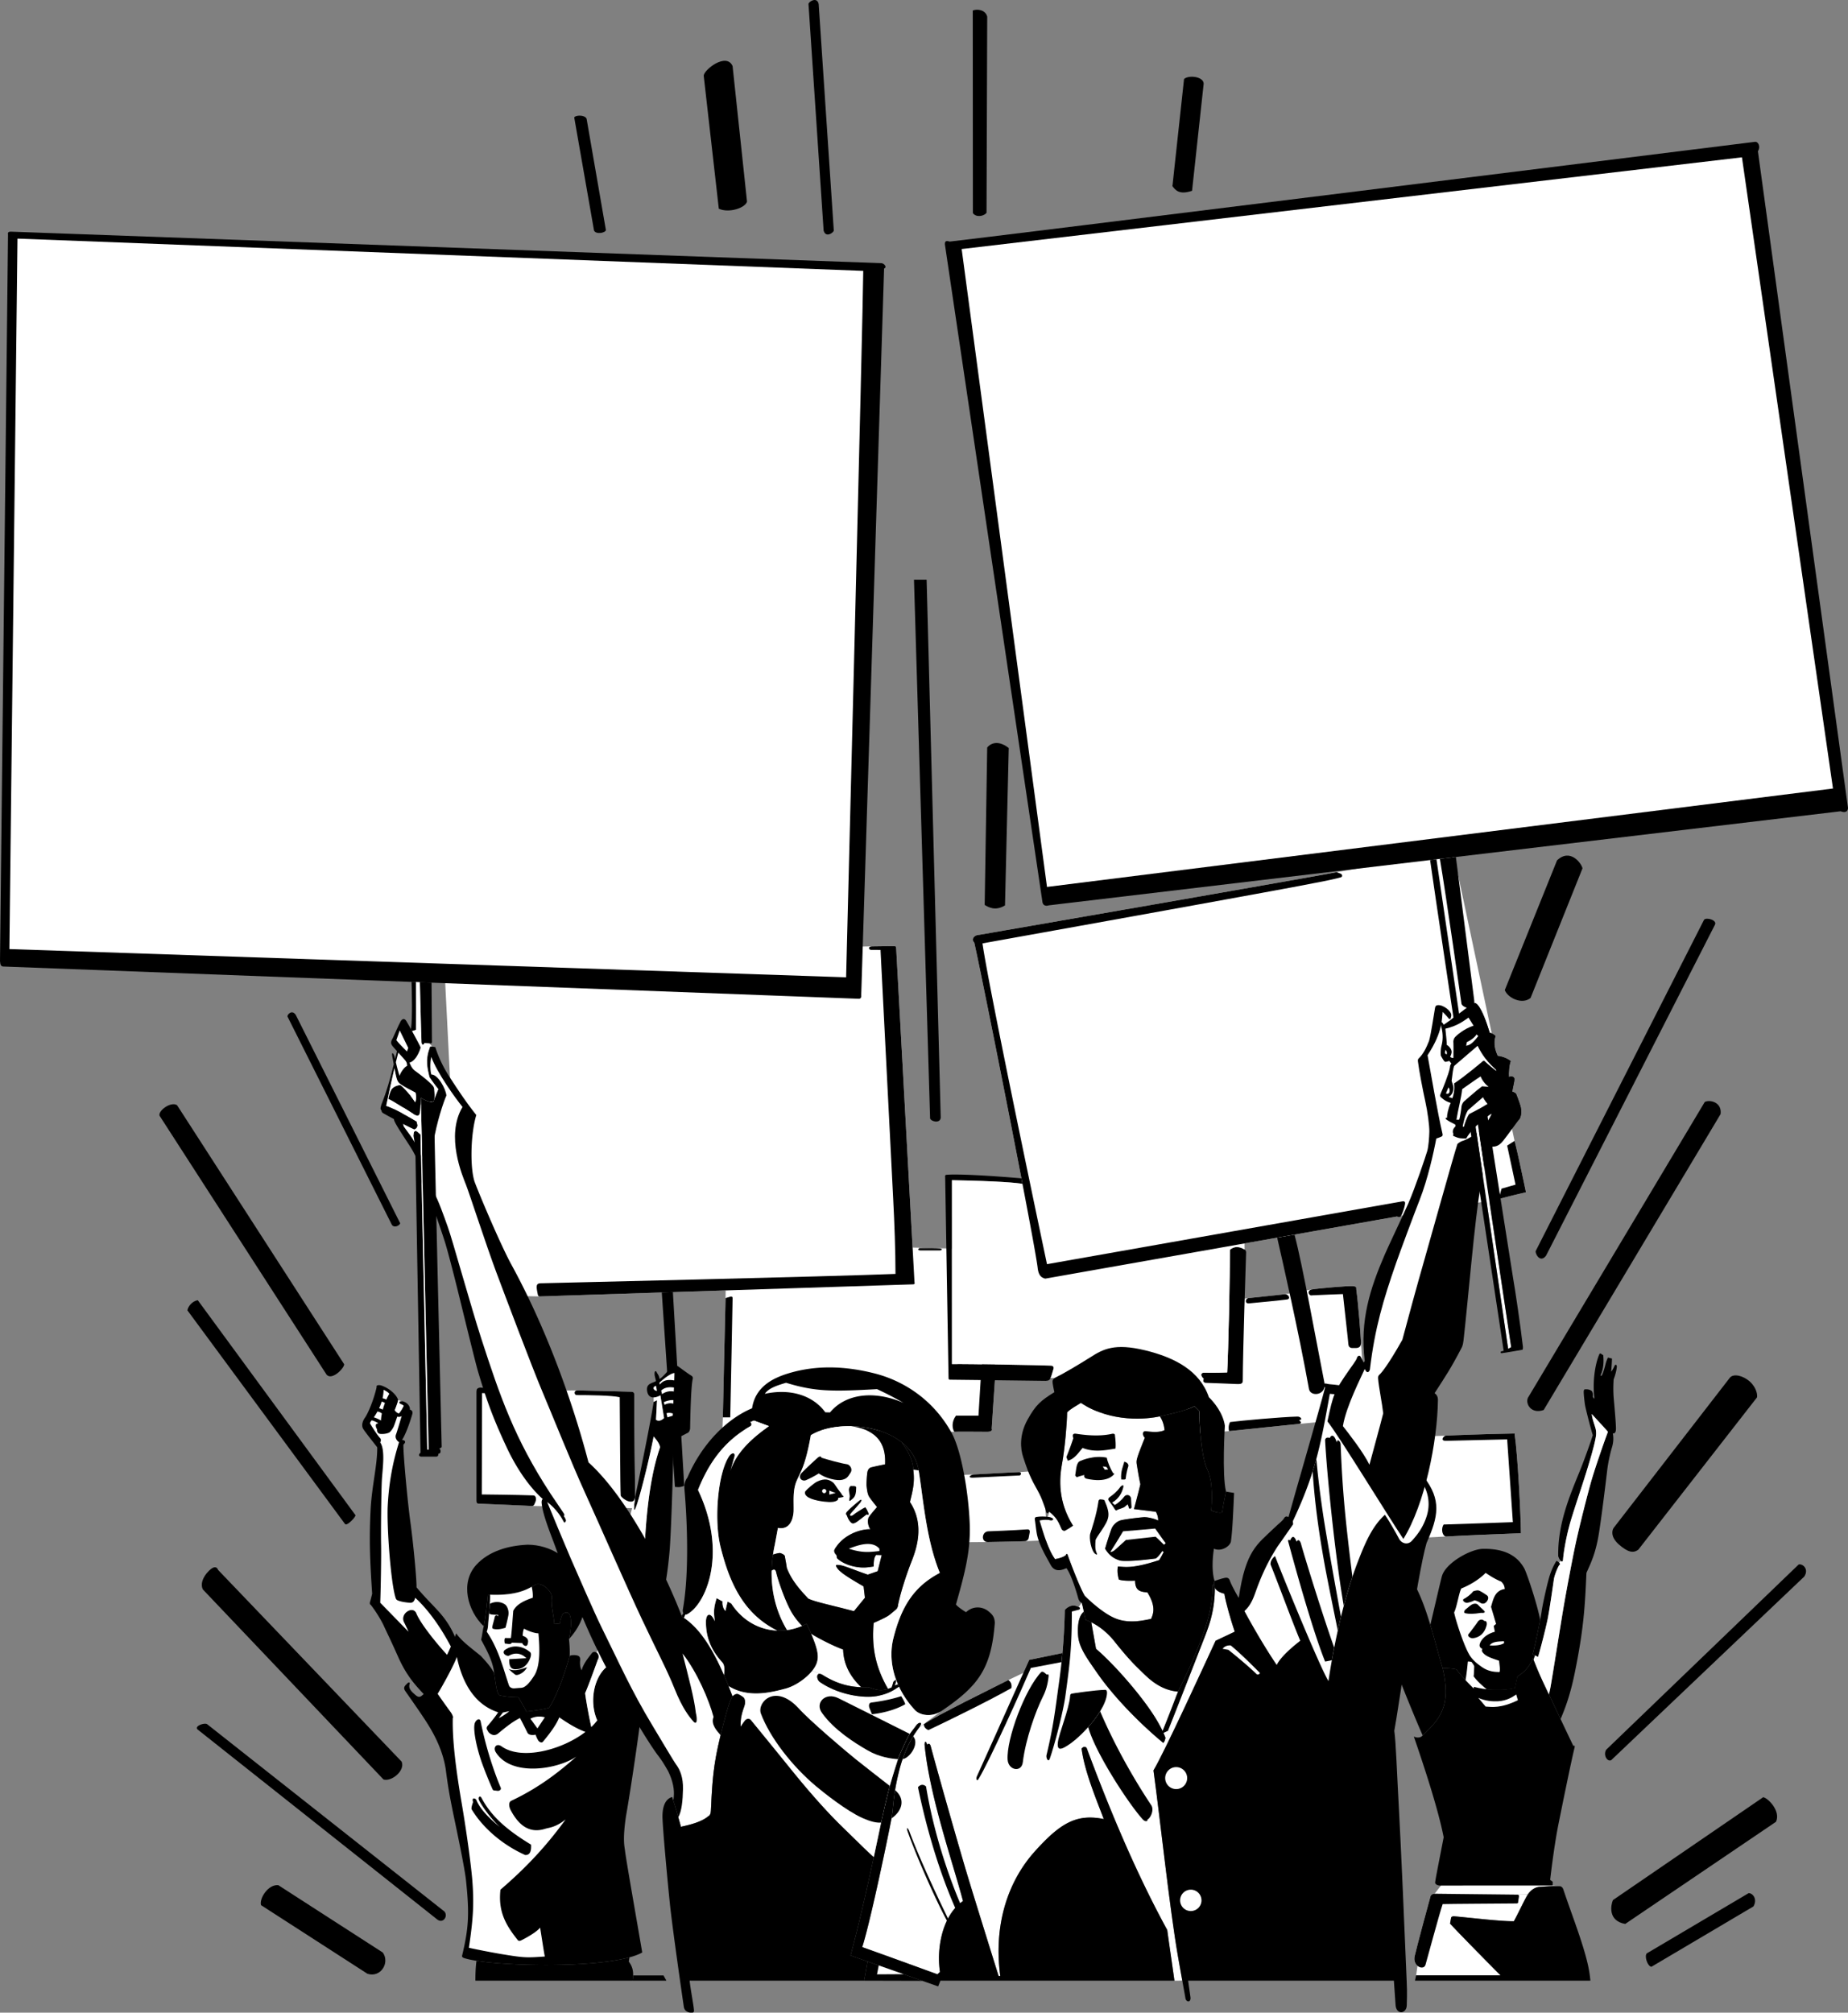 <svg xmlns="http://www.w3.org/2000/svg" width="495.934" height="540.073"><rect width="100%" height="100%" fill="#808080" stroke="none"/><path d="M87.664 368.912 42.816 299.39c-.425-1.297 2.965-3.887 4.696-2.832l44.843 69.52c.13.917-3.203 4.448-4.69 2.835m4.933 40.054-42.309-57.352c.168-.957 1.203-2.48 2.797-2.703l42.3 57.66c.2.368-2.226 3.016-2.788 2.395m10.316 68.543-48.488-51.008c-1.156-2.46 1.722-5.309 2.62-5.762.903-.453 1.306.055 1.485.543l49.254 51.434c1.008 2.453-2.758 5.46-4.87 4.793m-49.911-13.434 64.45 51.09c1.546 1.027 2.878-1.062 1.788-2.25l-63.66-50.246c-.676-.465-3.469.46-2.578 1.406m45.598 65.567L70.039 511.22c-.477-1.844 1.957-5.621 4.645-5.352l28.054 18.086c1.946 2.754-.578 6.84-4.136 5.688M79.367 272.334l28.035 55.938c-.21.582-1.496 1.3-2.207.46L77.16 272.8c-.168-.453 1.152-2.035 2.207-.465m80.047-210.47-5.312-30.336c.226-.629 2.789-.812 3.32.34l5.18 29.88c-.168.75-2.625 1.245-3.188.116m41.059-7.75-3.875-36.394c-1.653-3.73-7.672.96-7.75 2.59l4.054 35.695c2.684 1.242 7.055-.18 7.57-1.89M219.7 1.072l4.058 60.793c-.117.633-2.188 2.032-2.73 0l-4.06-60.789c0-.593 2.282-2.09 2.731-.004m41.387 56.11-.035-54.356c1.05-.453 3.402-.3 3.879 1.653l-.184 52.609c-.57.855-2.719 1.414-3.66.094m58.816-5.985 3.118-28.746c-.051-1.968-4.13-2.351-5.27-1.238l-3.117 28.746c.762.988 1.777 2.438 5.27 1.238m-67.45 248.746-3.785-144.386h-3.39l4.324 144.554c.222.832 2.66 1.47 2.851-.168m17.25-56.983 1.004-42.231c-3.246-2.547-5.258-.825-5.781-.137l-.676 42.234c.953.59 2.84 1.735 5.453.133m154.981-9.953-13.942 34.793c-2.347 1.914-6.219-.11-6.91-2.125l14.012-34.793c3.508-3.356 6.543.75 6.84 2.125m35.543 15.137-45.34 88.828c-1.66 2.129-3.032-.805-2.746-1.305l45.148-88.828c.57-.781 3.586.04 2.938 1.305m-45.965 130.222 47.476-79.406c.422-3.285-2.98-3.926-4.25-3.246l-47.472 79.406c-.684 1.64.914 4.403 4.246 3.246m25.418 37.457 31.828-40.84c.156-.574-.067-2.546-1.871-4.199-1.801-1.656-4.418-2.285-5.41-1.082l-31.157 40.262c-.453.602-.96 2.441 1.395 4.504 2.355 2.062 3.863 2.406 5.215 1.355m-7.29 56.504 51.794-49.258c1.386-2.066-.5-3.562-1.5-3.242l-51.66 49.715c-.81 1.418.269 3.285 1.367 2.785m44.219 16.535-40.454 27.41c-4.726-.812-3.87-5.113-3.297-6.402l40.325-27.605c1.351.261 4.75 3.765 3.425 6.597m-33.433 38.911 27.375-16.188c1.125-1.894-.074-3.52-1.258-3.586l-27.375 16.188c-.676.824.242 3.457 1.258 3.586"/><path fill="#fff" d="M329.828 384.033c1.8-.226 17.313-1.773 18.66-1.922l18.028-1.746-1.278-20.207c-.078-1.82-.734-10.46-1.258-14.144-.085-.371.282-.766-.863-.89-1.148-.13-9.523.609-11.039.886l-7.289 1.293c-.996.09-9.734 1.031-9.734 1.031l-18.868 2.285 3.153 34.254 10.488-.84"/><path d="M335.055 348.334c-.899.152-1.067 1.508.12 1.414 1.192-.094 9.208-.879 10.247-1.05 1.039-.176.363-1.489-.633-1.395-.996.09-9.734 1.031-9.734 1.031m17.097-.746c2.535-.133 8.235-.332 8.235-.332.586 5.387 1.383 12.281 1.46 13.41.075 1.125.903 1.09 1.497 1.063.593-.032 1.972.254 1.894-1.57-.078-1.821-.734-10.462-1.258-14.145-.085-.371.282-.766-.863-.89-1.148-.13-9.523.609-11.039.886-1.512.277-.844 1.851.074 1.578M330.098 381.6c3.152-.407 13.656-1.36 18.05-1.473.79-.062 1.692.84.45.953 0 0 1.238.883-.11 1.031-1.347.149-16.86 1.696-18.66 1.922-.137-.703-.203-1.465.27-2.433"/><path fill="#fff" d="m267.96 335.447-8.862-.3-64.153-1.653-.238 14.84c-.121 4.191-.723 32-.723 32l-.117 3.188 29.707.328 2.668.03 29.852.333c1.125-.078 5.687 0 8.992 0 1.504-.078 1.047-.856 1.047-.856.137-2.168.582-9.03.867-12.984l.96-34.926"/><path d="M221.54 421.682s1.651 3.906 2.253-.301c.535-3.75 2.113-31.504 2.45-37.5l-2.669-.031-2.035 37.832m41.633-51.356-.59 9.559h-6.039c-1.277 1.73-.977 3.484-.45 4.328 1.126-.078 5.688 0 8.993 0 1.504-.078 1.047-.855 1.047-.855.137-2.168.582-9.032.867-12.985l.96-34.926-8.862-.3s-2.106.898 0 .898l6.457.453-2.383 33.828m-16.32-35.41c-.317-.035-.79.586.058.621 2.028 0 5.059.02 5.406 0 .352-.023.73-.402-.004-.512-.73-.109-3.714-.132-5.46-.109m-52.145 13.418c-.121 4.191-.723 32-.723 32h1.985c.101-5.547.629-29.969.629-32 0-.418-.32-.45-.621-.375-.301.074-1.27.375-1.27.375"/><path fill="#fff" d="M234.008 253.96s5.578-.09 6.14-.036c0 0 .344-.168.364.73l4.902 89.41s.254.622-.422.579l-64.414 2.086-2.98.097-32.606 1.059-21.297-.383-4.617-91.68 114.93-1.863"/><path d="M181.125 398.994c1.273.176 1.59.031 2.492-.27l-3.039-51.995-2.98.097c.62 9.25 3.527 52.168 3.527 52.168"/><path d="m245.414 344.065-4.902-89.41c-.02-.899-.364-.731-.364-.731-.562-.055-6.14.035-6.14.035-1.242.047-.813.91-.281.934l2.574.015s3.062 60.364 3.398 66.77c.332 6.406.617 14.05.617 20.168-15.738.664-95.379 2.515-95.379 2.515-.792.07-.843.461-.91.832-.07.372.188 1.704.317 2.262.125.563.648.43.648.43l32.606-1.059 2.98-.097 64.414-2.086c.676.043.422-.578.422-.578"/><path fill="#fff" d="M154.973 373.108c1.05 0 14.566.351 14.566.351.75.149.656.426.668 1.106-.074 4.054.23 23.285.25 27.136l-.043 3.02-27.695-.606c-.899-.074-9.09-.39-13.825-.593-.957.015-1.074-.168-1.074-.922v-29.012c-.03-1.637 1.106-1.23 2.75-1.11 0 0 16.75.602 18.328.676l6.075-.047"/><path d="M154.734 374.361c3.23 0 9.489.07 11.578.567.06 5.644.118 24.531.27 26.41.422.96 3.652 2.914 3.875.363-.02-3.851-.324-23.082-.25-27.136-.012-.68.082-.957-.668-1.106 0 0-13.516-.351-14.566-.351-1.055 0-.918 1.19-.239 1.253m-24.164-1.882c-1.644-.121-2.78-.528-2.75 1.109V402.6c0 .754.118.937 1.075.922 4.734.203 12.925.52 13.824.593.426.016.574-.164.789-.691.215-.524.414-.848.293-1.508 0 0-.106-.637-.707-.637-4.43-.168-13.801-.254-13.801-.254l.074-27.195 19.531.375c.676.078 1.579-.976 0-1.05-1.578-.075-18.328-.676-18.328-.676m199.137-44.849.3-6.905-55.616-3.051c-1.555-.27-6.063-.742-18.93-.977 0 4.325.012 49.34.012 49.34 4.675-.07 23.718.301 26.422.414.734-.02 1.015.375.789.996-.223.618-.473 1.809-.754 2.317-.282.508-.371.722-1.274.781 0 0-6.988-.09-13.656-.172-1.309-.015-2.602-.031-3.828-.047-4.274-.054-7.735-.093-8.04-.093-.284-.04-.554.144-.577-.477-.086-6.086-.907-53.918-.907-53.918s-.175-.582.442-.598c2.055-.187 8.465-.023 20.02.95l59.804 3.332v8.109h-4.207m.391 7.727c0 6.308-.465 27.355-.766 32.914-3.531.152-5.824.05-6.32.066-.496.016-1.172.562.008 1.66 0 0-.469.922.433 1.07 2.328.09 7.063.247 8.414.325 1.352.074 1.68-.192 1.649-1.036.023-7.585.82-32.523.894-34.253 0 0 .032-.582-.422-.809-.449-.227-2.148-1.383-3.89.062m-38.832 71.317 2.402-.297.852-36.219-2.903-.09-.351 36.606"/><path fill="#fff" d="M333.914 327.63h-4.207l.3-6.905-55.616-3.051c-1.555-.27-6.063-.742-18.93-.977 0 4.325.012 49.34.012 49.34 4.675-.07 23.718.301 26.422.414.734-.02 1.015.375.789.996-.223.618-.473 1.809-.754 2.317l9.687.304 2.903.09 28.933.91c-.902-.148-.433-1.07-.433-1.07-1.18-1.098-.504-1.644-.008-1.66.496-.016 2.789.086 6.32-.066.3-5.559.765-26.606.765-32.915 1.743-1.445 3.442-.289 3.891-.062l-.074-7.664m-68.809 86.164c.88-.023 8.715-.152 9.84-.227l6.274-.261-1.578-18.707-6.063.43c-.617-.02-12.258.628-12.258.628l-7.707.293 1.578 17.918 9.914-.074"/><path d="M261.32 395.658c-.976.078-1.773.946-.21.864 1.554-.082 10.968-.516 12.468-.59.465-.016.621-.883 0-.903-.617-.02-12.258.63-12.258.63m3.996 15.253c-1.886 0-2.148 2.93-.21 2.883.878-.023 8.714-.152 9.84-.227.452 0 .808-.152 1.066-.687.242-1.207.347-1.797.347-1.797s.09-.75-.675-.691c-3.082.246-10.368.52-10.368.52"/><path fill="#fff" d="M387.98 385.248c2.028-.113 10.649-.45 18.47-.586.898 6.086 1.667 21.992 1.71 26.774-2.48.113-15.023.558-20.207.879l-21.664 1.101-1.012-27.379 22.703-.789"/><path d="M387.953 412.315c5.184-.32 17.727-.766 20.207-.88-.043-4.78-.812-20.687-1.71-26.773-7.821.137-16.442.473-18.47.586-.554.047-1.746 1.516.282 1.383l16.203-.387 1.531 22.215s-17.555.633-18.57.633c-.63.832-.598 2.789.527 3.223m-36.672-39.551c.45 2.199 4.793 1.64 4.145-1.711-2.047-10.336-5.98-32.219-8.035-39.758-1.52.27-3.07.543-4.649.82 1.363 5.899 5.801 25.348 8.54 40.649"/><path fill="#fff" d="M280.52 343.108a1546923.192 1546923.192 0 0 1 94.41-16.676s.718.52 1.097-.196l26.168-4.46c2.766-.801 7.317-1.833 7.317-1.833s-2.164-10.488-3.063-13.793l-16.465-77.554-31.28 5.441c-5.571 1.156-95.88 16.805-95.88 16.805-1.773.098-2.12 1.473-1.37 2.074 1.35 5.879 8.058 39.332 12.655 63.274l.282 1.484c2.086 10.89 3.687 19.578 4.062 22.39.176 1.782.715 2.743 2.067 3.044"/><path d="m375.809 322.47-94.836 16.763s-15.672-74.165-17.309-86.086c0 0 82.184-14.739 89.012-16.184 3.922-.711 6.594-1.367 7.152-1.547.555-.18.36-.707.059-.93l-1.184-.449c-5.57 1.156-95.879 16.805-95.879 16.805-1.773.098-2.12 1.473-1.37 2.074 1.35 5.879 8.058 39.332 12.655 63.274l.282 1.484c2.086 10.89 3.687 19.578 4.062 22.39.176 1.782.715 2.743 2.067 3.044a1546923.192 1546923.192 0 0 1 94.41-16.676s.718.52 1.097-.196c.375-.718.922-2.273 1.036-3.23.113-.957-.805-.586-1.254-.535m26.386-.696c2.766-.8 7.317-1.832 7.317-1.832s-2.164-10.488-3.063-13.793l-1.984 1.262 2.246 10.477-3.762 1.078-.754 2.808M178.063 530.096h-8.157c-.015.457-.062.922-.12 1.406h9.054l-.778-1.406m7.379-161.004c-.707-.41-2.566-1.805-3.355-2.367-.79-.563-1.578-.27-2.277.496-.696.765-1.868 2.254-2.817 2.816-.113-1.012-.644-1.465-.758-1.8-.113-.34-.718-.676-.539.898l.352 1.465c-.89.593-2.809.562-2.356 2.816.243 1.215.961 1.586 1.723 1.578.656-.008 1.348-.293 1.805-.562l.992 6.086s-1.188 1.23-2.164.449c.129-2.477.27-5.227.27-5.227l-.903.45c-.789 5.351-3.715 19.539-4.957 25.511-.289 1.918-.71 5.754.598 1.59 1.312-4.164 3.234-12.07 4.36-17.816 1.265 1.449 1.6 2.207 1.714 2.883-.89 2.761-3.18 9.285-4.078 25.625 0 3.378-5.051 25.476-7.54 32.402 1.739 1 4.774 1.695 6.762 2.265 1.727-5.292 6.305-17.746 7.48-33.199.563-8.453.958-26.144 1.071-29.074 1.238-.566 3.508-1.77 3.508-1.77s.742-.148.867-1.273c.055-2.816.184-10.246.633-12.95.082-.456.313-.882-.39-1.292M152.7 439.83c.331-1.398 1.609-8.683-1.622-6.805-.453.598-.828 2.176-.828 2.63l-1.5.148c0-1.578-.977-5.258-.676-6.985.301-1.73-2.793-4.53-4.508-3.53-.261.152-.55.327-.875.51-1.812 1.028-4.808 2.388-11.175 2.134l-.57-.016c-.227 2.102-.676 6.621-1.126 8.488-.261.891-.472 2.762-.699 3.586.863 1.735 3.176 5.473 3.477 8.946 0 0 .34 2.343.562 3.582.227 1.238.453 2.363 1.13 2.476.675.114 2.476.453 4.843.453 0 0 1.691 2.93 2.14 3.832 0 0 4.282-.453 6.086-1.015 2.703-4.059 5.297-12.922 5.52-13.926.078-1.324-.027-3.156-.18-4.508m-38.355 15.43c-2.844-2.977-5.219-5.535-7.508-10.68-2.29-5.144-3.191-6.87-3.777-8.183-.59-1.313-1.97-3.711-3.547-5.739 0 0-.418-.113-.192-.863.227-.754.555-2.137.555-2.137-.648-9.492-.797-15.027-.418-22.597.313-6.215 1.848-12.043 1.773-16.703-1.468-1.86-3.222-4.079-3.746-4.907-.527-.824-.28-1.996.47-3.047.753-1.054 2.288-4.55 3.116-8.16 0 0-.265-.625.785-.55 1.051.074 4.247 1.738 4.997 3.992-.125.785-.922 2.726-.922 2.726s.558.844 1.16.844c.633-.82.945-1.371 1.246-2.047-.375-.297-1.066-.566-1.066-.566s-.497-.785.628-.633c1.13.148 2.239 1.2 2.09 2.254 0 0 .95.14.664 1.187-.289 1.047-1.566 5.13-2.754 6.926 0 0 1.563.148.364 1.277-.078 2.403 1.086 15.098 1.879 20.856.793 5.762 1.71 15.558 1.636 17.437 5 5.957 7.825 7.254 10.68 14.063 0 0-5.258 13.445-8.113 15.25"/><path d="M152.7 439.83c.331-1.398 1.609-8.683-1.622-6.805-.453.598-.828 2.176-.828 2.63l-1.5.148c0-1.578-.977-5.258-.676-6.985.301-1.73-2.793-4.53-4.508-3.53-.261.152-.55.327-.875.51-1.812 1.028-4.808 2.388-11.175 2.134l-.57-.016c-.227 2.102-.676 6.621-1.126 8.488-4.36-4.16-6.386-11.718-1.988-16.503 3.324-3.622 8.461-5.168 13.836-5.395 12.305.133 21.129 14.312 11.031 25.324"/><path fill="#fff" d="M175.414 374.994c.656-.008 1.348-.293 1.805-.562l.992 6.086s-1.188 1.23-2.164.449c.129-2.477.27-5.227.27-5.227l-.903.45v-1.196m-44.164 57.973a96.5 96.5 0 0 0 .191-2.586c.055-.95.09-1.836.075-2.45 6.367.255 9.363-1.105 11.175-2.132.258 1.043.348 2.266.274 2.941-1.887.66-4.254 1.567-5.227 3.516-.226 2.855-.406 5.652-.633 7.305h-1.183s-.426-.168-.504.28c-.082.45-.004.845.055 1.184.746.07 1.746.34 1.859-.222.504 0 2.84.11 2.84.11.031.448 1.133 1.269 1.414.312.172-.621.476-1.664-1.324-2.285 0 0 .02-1.23.36-1.907.808.465 2.523 1.207 3.874 1.262.332 3.777.606 8.902-1.285 11.586-.414.586-1.285 2.004-2.356 2.68-.234.156-.539.379-1.496.386-.898.078-1.117.102-1.464.11-.348.008-1.09-.14-1.325-.832-1.57-4.684-2.804-9.774-5.953-14.38.399-1.038.324-1.667.434-2.737.043-.387.117-1.188.199-2.141m33.8 13.125-4.55-.902c.297-.786.04-1.399-.375-1.704 1.02-3.84 4.023-15.87 7.176-23.757.226-8.563 2.59-15.813 3.156-18.028-.289 1.918-.71 5.754.598 1.59 1.312-4.164 3.234-12.07 4.36-17.816 1.265 1.449 1.6 2.207 1.714 2.883-.89 2.761-3.18 9.285-4.078 25.625 0 3.378-5.051 25.476-7.54 32.402l-.46-.293m-58.199-70.406c-.125.785-.922 2.726-.922 2.726s.558.844 1.16.844c.633-.82.945-1.371 1.246-2.047-.375-.297-1.066-.566-1.066-.566s-.497-.785.628-.633l-1.046-.324m-3.547.8a2.545 2.545 0 0 0-.88-.378c-.198.64-.437 1.238-.69 1.785.359.09.714.222.992.367.168-.617.367-1.219.578-1.774m8.109 52.254c-.223.977-.617 1.418-1.516 1.34-.902-.074-1.878-.21-2.628-.437-.754-.227-.961-.375-1.114-.903-1.316-4.136-2.398-19.328-2.101-24.789.355-6.605 1.457-11.93 3.035-16.945-.754-.523-1.125-1.328-.824-2.078.3-.754 1.144-3.672 1.543-5.012-.301.45-1.2.227-1.2.227-.308.82-.62 1.863-.921 2.582-.301.722-.958 1.547-1.258 1.699-.301.148-1.16.437-2.285.363-1.13-.078-.946-1.265-.946-1.265-.375-.45-.453-1.23-.226-1.383.105-.07.316-.149.543-.223-.52-.348-1.332-.707-1.797-.77-.094.126-.168.22-.203.27-.301.453-.196.602-.196.602.375.601 1.805 2.93 2.63 3.832.527.527.077 1.203.077 1.203 1.426 2.027.625 7.101.453 10.047-.168 2.945-.285 14.101-.214 17.351.07 3.25-.086 12.02-.227 15.64 1.129 1.13 5.766 5.903 7.574 7.755-.226-.602-.73-1.617-1.18-2.52-1.163-2.324 2.32-4.515 3.254-2.476 1.278 3.156 6.188 8.965 8.383 11.308l1.184-1.82c-3.754-7.285-7.586-11.566-9.84-13.598m-6.941-54.715s-.27-.496-1.532-1.082a11.02 11.02 0 0 1-.277 2.258c.367.086.73.219 1.016.367.293-.671.578-1.214.793-1.543"/><path fill="#fff" d="M102.477 379.299a2.35 2.35 0 0 0-1.184-.531c-.34.617-.676 1.14-.973 1.558.707.215 1.532.606 1.922.875.012-.605.102-1.25.235-1.902m73.57-7.438.27 1.352c-.618.094-1.622-.898-.27-1.352m4.894-1.441c.028-.828.051-1.523.063-1.98-1.395.09-4.055 2.613-4.055 2.613l.117.504c1.118-1.496 2.715-1.297 3.875-1.137m-.121 2.988.047-1.074c-1.957-.289-2.898.324-3.43.816l.223.965c1.153-.824 2.406-.882 3.16-.707m-1.96 5.852.253 1.074 1.43-.437s.008-.223.027-.606c-.543-.156-1.254-.266-1.71-.031m1.824-2.598c.015-.304.027-.617.039-.937-.743-.117-1.926.218-2.563.52l.168.722c.512-.274 1.406-.586 2.356-.305"/><path d="M169.785 531.502c.059-.484.106-.95.121-1.406.035-1.223-.176-2.399-1.16-3.73l.176-1.122c-9.945 2.711-31.535 2.41-41.05.914-.243 1.707-.306 3.93-.286 5.344h42.2m-38.536-98.535a96.5 96.5 0 0 0 .191-2.586c1.274-.695 2.985-.672 4.153.207.422.316 1.101 1.543.82 2.95-.281 1.41-.605 2.698-.773 3.26-1.114.349-2.211.536-3.168.31-.438-.082-.375-.422-.305-.813.074-.387.492-1.797.602-2.367.109-.574.742-.59.91-.137v-.453c-1.414-.059-1.973-.031-2.43-.371m4.16 9.855c2.215-1.648 4.871-1.105 6.77.45.336.253.355.566.28 1.086-.073.519-1.015 3.312-3.55 3.539-.848.054-2.367.34-2.254-2.66l4.594-.27s-1.879-2.227-4.64-.692c-.508.282-2.051-.558-1.2-1.453"/><path d="M136.484 447.842c.688.719 1.688 1.469 1.688 1.469s.219.328 1.035.047c.82-.282 1.773-1 2.227-1.958-1.059.329-3.258 1.286-4.95.442"/><path d="M165.05 446.092c-5.034 1.43-7.398 9.562-4.78 15.55-.454.606-.989 1.2-1.59 1.774-.434-1.875-1.387-6.805-1.653-9.074 1.035-2.313 3.024-7.953 3.473-9.152.297-.786.04-1.399-.375-1.704-.414-.3-.984-.296-1.316.16-.438.602-2.383 2.84-2.684 4.567-.465-.617-.516-1.844-.441-2.594.074-.754-.098-1.215-.793-1.386-.696-.172-1.559-.122-2.012.105-.223 1.004-2.817 9.867-5.52 13.926-1.804.562-6.086 1.015-6.086 1.015-.449-.902-2.14-3.832-2.14-3.832-2.367 0-4.168-.34-4.844-.453-.676-.113-.902-1.238-1.129-2.476-.222-1.239-.562-3.582-.562-3.582-.946-1.778-2.317-3.227-3.559-4.578-3.27-2.645-5.16-4.032-6.625-6.063-.969 3.066-6.09 13.996-8.836 16.406-.715.64-1.148.969-2.105.125-.961-.843-1.98-1.691-1.528-2.988.118-.379-.254-.55-.68-.074-.421.472-1.214.969-.527 1.976.684 1.004 4.18 5.91 5.98 8.782 1.805 2.875 4.298 7.453 4.977 12.804.676 5.352 1.48 9.02 1.832 10.82.356 1.797 3.141 14.653 3.536 18.481.906 8.727.777 12.535-1.043 20.125 0 0-.172.399.394.637.805.281 1.992.539 3.457.77 9.516 1.495 31.106 1.796 41.05-.915 1.388-.379 2.563-.812 3.43-1.312-1.148-6.797-3.98-22.781-4.581-26.989-.13-1.44-.758-2.867.218-9.55 1.43-8.032 4.95-31.684 5.25-38.446a20.379 20.379 0 0 0-.965-.296c-1.988-.57-5.023-1.266-6.761-2.266a4.249 4.249 0 0 1-.461-.293"/><path fill="#fff" d="M165.05 446.092c-5.034 1.43-7.398 9.562-4.78 15.55-.454.606-.989 1.2-1.59 1.774-.434-1.875-1.387-6.805-1.653-9.074 1.035-2.313 3.024-7.953 3.473-9.152l4.55.902m-38.273 58.797c-.285-3.778-1.43-12.531-2.855-20.871-1.43-8.336-2.563-16.684-2.414-22.993 0 0 .316-.175-.469-1.457a212.615 212.615 0 0 1-3.586-5.046c1.598-2.637 4.54-8.036 5.14-9.914 1.516 7.12 4.825 12.832 11.087 14.87-.528.891-2.07 2.805-2.746 3.56-.676.75-.145 1.155.058 1.589.203.438.86.781 1.14.879.282.094.782.191 1.45-.262 1.5-1.207 3.555-3.031 5.957-4.23 1.133 2.12 1.621 3.183 2 3.933.375.754 1.652.676 2.176.528.305.804.504 1.187.73 1.562.223.375.93.809 1.313.285.387-.523 3.277-3.785 4.328-6.492 1.867 1.29 4.441 2.98 7.027 3.914-6.297 4.844-17.105 7.703-22.504 3.883-1.375-.977-2.347.297-1.558 1.566 4.129 6.625 16.449 4.672 21.633 1.184-3.52 3.055-9.09 7.918-17.579 11.898-.75.528-.44 1.747-.008 2.551 1.766 3.278 4.489 6.39 9.165 4.93 1.199-.375 2.757-.344 5.535-2.52-4.95 6.79-10.184 12.579-17.489 18.84-.68 6.012 1.551 9.621 4.582 13.457 0 0 .235.512.98.149.75-.364 4.024-2.07 5.079-3.422.406 2.5 1.035 6.7 1.262 7.754-4.887.347-5.567.34-11.008-.547-3.23-.527-7.711-1.422-9.367-1.797 1.183-7.953 1.383-11.844.941-17.781"/><path fill="#fff" d="m133.86 461.014 1.097-1.469 1.754-.379s-1.758 1.442-2.852 1.848m8.473.179 1.895 2.614 1.984-2.977a5.286 5.286 0 0 0-3.879.363"/><path d="M126.578 485.53c3.059 5.062 8.363 9.574 14.402 12.261.532-.05 1.704-.035 1.536-2.797-6.973-4.215-10.836-7.89-13.344-12.62-.293-.56-.91-.224-.688.507.227.734 2.536 4.394 5.637 7.383-2.2-1.805-5.242-4.563-6.312-7.324-.168-.293-1.309-.832-.856.628-.25.73-.539 1.598-.375 1.961m2.43-23.496c-.203-1.293-1.453-.484-1.66.625-.348 1.844.527 6.11 1.8 9.864.73 2.14 2.23 5.843 3.079 7.703 0 0 .148.261.539.254.39-.008 1.062.23 1.379-.086 0 0 .437-.219.214-.727-.222-.508-3.363-7.773-5.351-17.633m293.226 6.485a1033.17 1033.17 0 0 1-3.43-7.22 2029.787 2029.787 0 0 1-3.132-6.644 797.97 797.97 0 0 1-1.485-3.156c-1.332-2.851-1.992-4.59-2.613-6.121a23.574 23.574 0 0 1-.168-.41c-1.117 2.816-3.199 4.34-4.215 4.902-.394 1.746-.675 3.098-.675 3.098-1.711.406-4.578.644-7.547.32a21.5 21.5 0 0 1-3.403-.644l-.093.437a70.947 70.947 0 0 1-2.168-2.23c-.996-1.067-1.907-2.121-2.395-2.84-.902-.34-3.492-.395-3.777-.395 2.39 10.157-.64 13.59-5.34 18.075l-.207.199c-.293.289-1.156.601-2.168.093 2.914 8.47 6.602 19.754 8.008 27.032-.832 4.351-2.207 11.222-2.262 11.953-.168.562.45 1.027 1.52 1.027l29.972-.012.036-.98c-.247-.277-.52-.43-.688-.543.293-2.648 1.21-9.86 2.188-14.758.976-4.894 3.468-17.117 4.37-20.781 0 0 .18-.742-.328-.402"/><path fill="#fff" d="M379.637 524.975c-.242 1.152.176 2.039.77 2.539l-.372 2.547 22.649.004c-3.04-3.016-12.641-12.817-13.543-13.887l.297-1.637s.175-.379.851-.316c3.324.273 12.371 1.379 15.977 1.324 1.05-1.871 3.039-6.164 3.773-7.234l-2.96.105-22.083-.242c-.848 0-1.082.61-1.082.61-.285.956-3.824 14.046-4.277 16.187"/><path d="M433.04 370.15c.28-.718.737-2.078.85-3.375.051-.5-.35-.832-.624-.234 0 0-.442 1.074-.891 1.524.164-1.86.215-2.997.215-3.504l-1.082-.27a9.654 9.654 0 0 0-.707 2.027c-.13.575-.567 2.032-.848 2.594-.281.563-.531.332-.25-.289.285-.621.824-2.316.543-4.965l-.578-.379s-.29-.308-.504.2c-1.148 2.703-1.851 7.574-1.262 11.898l-.445-.492.008-.848s-.04-.62-.426-.867c-.383-.242-.914-.414-1.59-.355 0 0-.418-.13-.437.601-.02.734.21 2.707.336 3.547.125.844 1.539 6.402 2.101 8.152-.796 2.528-2.543 7.297-3.37 9.332-2.88 7.063-6.044 14.426-5.91 23.118.253.77.452.996.675 1.277.226.285.562.32.617-.356.192-2.382.934-6.367 1.844-9.625.734-2.628 2.887-9.007 4.039-12.66 1.156-3.656 2.484-8.117 2.879-10.426.11-.523.183-1.261.039-2.117-.14-.851-1.023-2.925-1.082-4.222.976 1.129 3.652 3.93 4.328 4.777-.988 2.613-3.648 10.219-4.703 14.055-1.05 3.836-2.977 11.367-3.988 16.101-1.012 4.73-2.621 13.414-3.29 17.36-.667 3.945-3.019 18.82-3.468 21.187a30.37 30.37 0 0 1-.387 1.738c.914 1.946 2.047 4.356 3.133 6.645 1.137-2.7 2.527-6.195 3.762-12.207 2.5-12.184 2.785-18.3 3.172-27.02 1.18-2.656 2.539-5.27 3.421-11.066.887-5.797 1.875-14.148 2.16-16.516.278-2.367.938-5.02 1.25-6.023.317-1.004.54-2.317.254-3.84.262.07.84.063.84-1.297 0-1.351-.343-5.183-.57-7.719-.227-2.535-.11-4.336-.055-5.46"/><path fill="#fff" d="m416.656 505.983-29.972.011-1.688 2.184 22.082.242 2.961-.105c.73-1.07 1.863-1.938 3.238-1.997 1.375-.054 3.04-.273 5.403-.16l-2.024-.176"/><path d="M407.078 508.42c.395-.04.633.098.547.555l-.215 1.41s.121.437-.558.39c-4.336.04-18.059.118-19.696.176-.906 2.64-4.265 15.157-4.605 16.285-.278.934-1.364.938-2.145.278-.594-.5-1.011-1.387-.77-2.54.454-2.14 3.993-15.23 4.278-16.187 0 0 .234-.61 1.082-.61l22.082.243"/><path d="M426.508 529.162c-.965-6.035-4.64-15.125-6.95-22.097-.257-.836-.878-.907-.878-.907-2.364-.113-4.028.106-5.403.16-1.375.06-2.507.926-3.238 1.997-.734 1.07-2.723 5.363-3.773 7.234-3.606.055-12.653-1.05-15.977-1.324-.676-.063-.851.316-.851.316l-.297 1.637c.902 1.07 10.504 10.87 13.543 13.887l-22.649-.004-.308 1.44H426.8a30.749 30.749 0 0 0-.293-2.339"/><path fill="#fff" d="M402.023 456.518c-1.433.082-3.394-.059-5.312-.914.605.691 1.984 2.343 1.984 2.343 1.621.098 3.977.543 8.653-1.71l-.45-1.536c-.98.676-2.492 1.672-4.875 1.817"/><path d="M390.91 448.01c.488.719 1.399 1.773 2.395 2.84a70.947 70.947 0 0 0 2.168 2.23l.093-.437a21.5 21.5 0 0 0 3.403.644c2.968.324 5.836.086 7.547-.32 0 0 .28-1.352.675-3.098 1.016-.562 3.098-2.086 4.215-4.902.055.137.11.273.168.41.121-.367.242-.754.36-1.152a17.76 17.76 0 0 1-.63-.328c.395-1.309 1.442-6.164 2.024-9.23-.828-4.36-3.629-12.63-4.262-13.782-2.066-3.758-5.777-5.352-11.097-5.266-3.383.059-10.086 3.84-11.028 7.383-.52 1.945-1.976 8.39-3.097 13.02 1.113 3.714 2.11 7.62 3.289 11.593.285 0 2.875.055 3.777.395"/><path d="M387.133 447.615c-1.18-3.972-2.176-7.879-3.29-11.593-1.898-6.329-4.148-12.106-8.312-16.747.149-8.562-7.21-24.937-8.715-38.007.149-.75 1.653-1.653 2.555-3.305.899-1.652.149-3.156-.453-3.305-.3-.754-1.652-1.203-2.254-1.203l-1.05.75s-1.051-.148-1.5-.148c-.454 0-2.407.601-2.856 1.199 0 0-.903-.598-2.254-.297-1.352.297-2.121 2.016-2.05 3.008.073.988.398 2.7 1 3 .597.3 1.952 2.855 2.401 2.703.301 4.36 5.711 33.652 6.91 38.613-.6-.152-.75.598-.75.598 1.462 5.984 7.438 23.437 8.676 26.707 1.184 3.125 4.579 11.5 6.602 16.102 4.7-4.485 7.73-7.918 5.34-18.075m20.058 2.255a205.787 205.787 0 0 0-.675 3.097c-1.711.406-4.578.644-7.547.32a21.5 21.5 0 0 1-3.403-.644l-.093.437a70.947 70.947 0 0 1-2.168-2.23c.36-2.274.5-3.856.613-4.98-.812-.903-2.164-3.606-3.516-7.813-.539-1.68-.843-3.399-1.125-5.317.676-2.535 1.352-4.675 1.426-5.953.406-.129.895-.3 1.445-.523 1.887-.766 4.454-2.098 6.547-4.192 1.133.77 2.524 1.668 4.176 2.344 1.293.531 2.742.926 4.356 1.02 1.355 2.406 4.808 15.324 1.054 21.035l-1.203 1.05.113 2.348"/><path fill="#fff" d="M398.969 453.287a21.5 21.5 0 0 1-3.403-.644l-.093.437a70.947 70.947 0 0 1-2.168-2.23c.36-2.274.5-3.856.613-4.98.215-.06.961.085.961.085s.605.738.75 1.176c-.043.934-.059 2.27-.172 2.664.676.992 2.047 2.344 3.512 3.492m3.902-28.871c-1.652-.676-3.043-1.574-4.176-2.344-2.093 2.094-4.66 3.426-6.547 4.192-.675 1.351-1.125 4.789-1.914 6.422.395 2.027 2.48 8.504 3.946 11.097.504 1.016 1.52 2.075 2.625 2.903 1.101.828 2.5 1.976 5.316 1.976 0 0 .508.418.379-1.152l-.21-1.867c-1.872-.649-3.556-1.121-4.4-2.25 0 0-.445-.567-.05-.848-.367-.309-.961-.516-.719-1.406.238-.895 1.34-2.54 4.043-3.27l-.305-1.554c.305-.305.641-.532.641-.532-.477-1.64-1.195-4.043-1.363-4.61.543-1.69.879-4.382 3.695-4.776-.098-.653-.156-1.18-.96-1.98"/><path d="M411.934 444.225c.27.129.535.254.824.383.789-2.614 1.945-7.243 2.476-9.66.536-2.419 1.59-9.923 1.762-11.106.168-1.184 1.078-3.379 1.473-3.887 0 0 .418-.133-.035-.64 0 0-.391-.32-.72-.489-.519.782-1.413 2.422-2.042 4.684-.633 2.27-1.7 7.039-1.98 9.066a48.28 48.28 0 0 1-.364 2.09c-.582 3.067-1.629 7.922-2.023 9.23.218.122.425.227.629.329"/><path fill="#fff" d="M415.234 434.947c.536-2.418 1.59-9.922 1.762-11.105.168-1.184 1.078-3.379 1.473-3.887 0 0 .418-.133-.035-.64l.41-.473c.226.285.562.32.617-.356.191-2.382.933-6.367 1.844-9.625.734-2.628 2.886-9.007 4.039-12.66 1.156-3.656 2.484-8.117 2.879-10.426a5.74 5.74 0 0 0 .039-2.117c-.14-.851-1.024-2.925-1.082-4.222.976 1.129 3.652 3.93 4.328 4.777-.988 2.613-3.649 10.219-4.703 14.055-1.051 3.836-2.977 11.367-3.989 16.101-1.011 4.73-2.62 13.414-3.289 17.36-.668 3.945-3.02 18.82-3.468 21.187a30.37 30.37 0 0 1-.387 1.738 797.97 797.97 0 0 1-1.484-3.156c-1.333-2.851-1.993-4.59-2.614-6.121l.36-1.152c.27.129.535.254.824.383.789-2.614 1.945-7.243 2.476-9.66"/><path d="M396.688 435.03c-.426.699-1.766 2.394-2.387 3.242-.293.218-.422.617-.14.902.28.281.573.406 1.085.437 1.906-.21 3.16-1.425 3.684-3.375.261-.957-.188-1.41-.582-1.242-.274-.36-1.02-.672-1.66.035m-3.411-2.117c.895.188 2.141.223 4.168-.113.98.09 1.328-.172.672-.727-.457-.39-1.36-1.3-1.586-1.527-.222-.227-1.058-.453-2.015.336l-1.297 1.07s-.719.797.058.961"/><path d="M392.902 429.01c-.734.394.184 1.137.825 1.098.918-.188 1.632-.465 1.972-.692.617.156 1.184.395 1.465.621.281.227.973.531 1.594-.031.617-.563.879-1.473.297-1.895-.582-.421-1.782-1.214-2.29-1.328-.507-.117-1.445.243-1.445.243-.398.664-1.902 1.804-2.418 1.984"/><path fill="#fff" d="M399.777 441.541c1.297.059 2.805.047 3.875-.629l-.066-.508c-.961.102-3.11-.035-3.809 1.137m-88.519-61.476c-3.336.753-12.918 1.804-21.184-3.606-1.332.82-2.793 1.625-3.695 2.524-.04 3-.617 9.761-1.371 13.82-.75 4.055-1.106 10.137 2.949 16.597-.832.59-1.367.91-1.898 1.192-.454.39-1.008.066-1.188-.352-.828-1.793-1.152-2.855-3.27-4.574l-.41 1.367c.34.047.649.114.895.207.977.375.43.856-.266.696-.695-.164-1.777-.133-2.832.074.801 2.594 2.192 7.738 4.145 10.367 1.43-.227 2.617-.723 2.933-1.129 0 0 .223-.687.5.133.278.82 3.028 8.281 4.532 10.836 2.629 2.629 5.3 4.605 7.18 5.582 1.878.976 3.542 1.289 5.57 1.289 2.027 0 3.863-.441 5.066-.668.477-1.184 1.488-3.125-.992-7.105-1.75-.18-3.305-.301-3.305-3.157-1.222.067-3.304.078-4.355-.297-.27-1-.496-2.074-.27-3.504 1.903.082 3.723.692 11.086-1.71.363-.563 1.125-1.922 1.203-2.223l-.39-.211s-.813 1.336-1.715 1.984c-3.531.477-7.813.856-9.559.57-1.363-.425-2.773-1.081-4.05-3.187a96.665 96.665 0 0 1 1.68-5.246c.374-1.05 1.398-2.004 2.374-2.324.977-.32 5.254-.809 6.305-.883 1.05-.074 2.98.434 3.883.883a4.444 4.444 0 0 0-.633-2.344l-5.86-.723s1.34-4.941 1.715-6.668c-.543-2.527-.804-4.41-.957-5.312-.148-.898-.004-1.328.297-2.305.297-.976 1.875-4.883 1.875-4.883-.445-.171-.969-1.843.285-1.703 1.254.141 3.563.442 4.989-.312 0 0-.133-2.117-1.262-3.695m-18.395 55.269 1.27 7.11c5.094 4.351 12.715 13.136 16.222 19.023a35.11 35.11 0 0 1 1.641 3.039 410.186 410.186 0 0 0 3.676-9.387c.14-.375.305-.765.492-1.183-5.297-.442-8.46-4.098-10.523-6.067-2.133-2.039-4.442-4.738-6.582-7.441-1.743-2.2-3.957-3.992-6.196-5.094"/><path d="M329.016 400.256s-.735 3.453-1.036 5.555c-.753.3-2.328-.203-2.93-.504.15-1.805.602-7.512-1.05-10.969-1.656-3.457-2.254-13.07-2.105-15.625l-1.352-1.352c-2.254 1.204-7.211 2.254-9.285 2.704 1.129 1.578 1.262 3.695 1.262 3.695-1.426.754-3.735.453-4.989.312-1.254-.14-.73 1.532-.285 1.703 0 0-1.578 3.907-1.875 4.883-.3.977-.445 1.407-.297 2.305.153.902.414 2.785.957 5.312-.375 1.727-1.715 6.668-1.715 6.668s3.434.422 5.86.723c.527.902.64 1.723.633 2.344-.903-.45-2.832-.957-3.883-.883-1.051.074-5.328.563-6.305.883-.976.32-2 1.273-2.375 2.324a96.665 96.665 0 0 0-1.68 5.246c1.278 2.106 2.688 2.762 4.051 3.188 1.746.285 6.028-.094 9.559-.57.902-.65 1.715-1.985 1.715-1.985l.39.21c-.078.302-.84 1.661-1.203 2.224-7.363 2.402-9.183 1.793-11.086 1.71-.226 1.43 0 2.504.27 3.504 1.05.375 3.133.364 4.355.297 0 2.856 1.555 2.977 3.305 3.157 2.48 3.98 1.469 5.921.992 7.105-1.203.227-3.039.668-5.066.668-2.028 0-3.692-.313-5.57-1.29-1.88-.976-4.551-2.952-7.18-5.581-1.504-2.555-4.254-10.016-4.532-10.836-.277-.82-.5-.133-.5-.133-.316.406-1.504.902-2.933 1.129-1.953-2.629-3.344-7.773-4.145-10.367 1.055-.207 2.137-.238 2.832-.074.696.16 1.242-.32.266-.696a4.204 4.204 0 0 0-.895-.207c-1.011-.132-2.25-.082-2.574-.023-.437.082-1.043-.05-.89.851.148.899.23 1.86.445 3.282.45 3.082 2.566 6.562 3.797 8.812 1.23 2.246 3.336 1.196 4.23.856 1.352 1.8 2.824 6.824 3.13 7.972.304 1.149.925 1.309.925 1.309.23.734.383 1.469.582 2.422.129.61.281 1.312.488 2.16.512.18 1.024.406 1.54.66 2.238 1.102 4.452 2.895 6.195 5.094 2.14 2.703 4.449 5.402 6.582 7.441 2.062 1.969 5.226 5.625 10.523 6.067 1.074-2.39 2.95-5.72 5.957-13.399 3.531-9.015 3.305-13.972 3.305-14.875 0-.515.195-.488.363-.37a2.322 2.322 0 0 1 .164-1.056c-.508-1.523-.812-4.464-.183-8.656 2.03.903 4.351-.699 4.562-1.93.45-3.101.66-9.019.848-13.03l-2.164-.364m-30.602-15.504c.508-.078.86.035.8.488 0 0 .313 2.125.145 3.477-2.699.453-5.859 1.039-8.832-.18-1.109 1.305-2.164 2.977-3.968 3.426l-.383-.969c.562-1.351 1.578-4.113 1.86-5.07-.118-.39-.454-1.352.726-1.191 1.175.16 5.722.933 9.652.019"/><path d="M294.785 402.889c.024-.223.125-.551.52-.547.394.004.898.09 1.07.203 1.727 3.988 1.414 4.918-.941 8.406-.5.739-1.313 1.903-1.426 2.297-.094 1.242-.172 2.535.277 3.438.082.183.332.75-.344.297-1.09-.723-1.738-4.29-1.355-5.47.289-.898 1.68-4.952 2.2-8.624m5.944-3.985c.47-.363.965-.671.668.387-.296 1.059-.91 2.703-2.941 3.942l.723.628c.777-.433 1.984-1.484 2.488-2.218.508-.73 1.633-.621 1.86.39.077 1.356.093 2.008.136 2.371.047.36-.738.836-.793-.066l-.266-.656s-.527.449-.777.68c-.254.23-1.453.578-1.957.78 0 0-.332.493-.726-.183-.395-.676-.989-1.45-1.497-2.125-.507-.676-.085-.906.45-1.316.535-.407 1.527-1.067 2.632-2.614m.973-6.668c-.191 1.004-1.035 2.524-.812 4.774.632 0 .949.07 1.175-.098.223-1.804.551-2.91.72-3.414.167-.508-.259-1.094-1.083-1.262m-4.687-1.082c.168 1.012.937 2.938 1.726 4.18 0 0 .465-.008.168.324-.297.336-1.918 2.328-7.328 1.145-.617-.176-.785-.793-.562-1.02-1.34.325-1.688.508-2.082.621l-.395-.472c.254-1.61.3-2.45.586-3.07.281-.618.484-.68.758-.817.273-.133 3.715-1.637 7.129-.89"/><path fill="#fff" d="M326.023 426.076c-.027 6.793-1.84 10.89-3.34 14.762-1.546 3.98-8.078 20.695-9.261 23.602l-1.2.558c.247.555.41.985.548 1.32-.114.622-.329 1.196-.61 1.364-7.223-5.98-13.8-13.121-17.535-18.489-2.848-4.093-5.023-7.007-5.297-10.199-.117-1.39-.262-5.066 1.508-6.48-.2-.953-.352-1.688-.582-2.422l-.754 1.129c-.672-.293-2.004-.98-3.75.765a160.624 160.624 0 0 1-.629 11.586l-8.926 1.844s-.605 1.352-1.562 3.484l-4.028 1.926c-3.02 1.574-20.011 9.817-22.714 11.899l-1.145.758a27.275 27.275 0 0 0-1.691 2.44c-.89 1.454-1.918 3.458-2.836 6.13a39.428 39.428 0 0 0-1.02 3.52 67.306 67.306 0 0 0-.996 4.804c-.574 3.453-.543 5.316-.95 7.563a.887.887 0 0 1-.019.117c-1.53 7.847-5.812 28.12-7.84 34.433 6.672 2.364 20.192 7.301 20.192 7.301l.66-.637c-.691-4.71-.004-9.824 1.871-13.754l.293-.582a14.437 14.437 0 0 1 1.934-2.835l1.32-1.274c.25-.2.504-.394.77-.57-2.676-10.188-8.946-27.992-10.301-41.852-.063-.965.41-1.347.637-.11 0 0 .683-.788 1.007.438 2.008 7.5 7.528 26.88 9.641 33.93 2.113 7.05 8.574 27.695 8.574 27.695h.45c-1.872-13.836 2.117-25.449 9.199-33.36 6.992-7.808 11.347-10.202 18.562-8.757-1.82-4.86-5.16-12.71-5.95-18.906 0 0 .7-.902 1.356-.184 5.356 14.387 12.532 32.207 21.633 48.86.485 3.57 1.36 9.465 1.934 13.609l2.101-.02c-.414-2.308-.875-4.863-1.12-6.289-2.255-12.847-4.81-37.046-6.61-50.117 2.973-4.937 13.637-28.281 16.676-34.797l5.136-2.433c-1.015-2.93-2.449-7.98-2.793-10.188-1.503-.355-2.218-.968-2.543-1.582"/><path d="M318.852 531.502h55.214l.45 6.469c.16 2.828 3.007 2.453 3.007.07 0-1.125.157-2.82-.027-6.539-.523-13.066-1.531-35.98-2.055-45.633-.605-11.043-.812-18.164-1.265-21.43 1.078-5.386 6.117-41.714 8.656-50.39 3.195-7.149 4.012-11.52-.656-17.645-1.801-2.367-19.864-23.199-21.184-24.34-1.914-.562-4.137-.515-4.86-.738-.718-.226-1.878.086-.523.989-1.527 5.968-8.023 28.218-9.828 34.793 0 0-.719-.52-1.172.269-.449.79-1.27 1.29-2.812 2.785-4.363 4.23-7.508 5.848-9.356 18.578-.02.16-1.851-3.132-2.32-4.39-.18-.578-.441-1.117-1.344-.961-.906.156-2.824.847-2.824.847s-.21.457-.164 1.055c.02.246.09.516.234.785.325.614 1.04 1.227 2.543 1.582.344 2.207 1.778 7.258 2.793 10.188l-5.136 2.433c-3.04 6.516-13.704 29.86-16.676 34.797 1.8 13.07 4.355 37.27 6.61 50.117.245 1.426.706 3.98 1.12 6.29.356 1.976.684 3.773.817 4.523.082 1.355 1.644 1.516 1.367-.176l-.61-4.328m-48.246-80.676c-3.02 1.574-20.011 9.817-22.714 11.899.101.547.304 1.14 1.261 1.53 4.094-1.933 15.336-7.378 22.266-11.265.043-.418.234-1.43-.813-2.164m8.833-2.164c-4.418 4.645-9.372 17.996-9.032 23.516.18 2.89 3.739 3.562 4.082.683.739-6.18 3.465-13.753 5.41-17.625.754-1.496 1.286-3.222 1.508-5.418.016-.523-.14-.652-.476-.425-.575-.465-.961-.977-1.493-.73"/><path d="M276.195 445.416s-.605 1.352-1.562 3.484c-3.59 8.012-12.145 27.106-12.457 27.73-.395.79.043 1.442.406.79 2.918-4.734 11.863-24.656 14.063-29.84 2.375-.437 6.37-1.21 8.234-1.57.086-.813.168-1.625.242-2.438l-8.926 1.844"/><path d="M289.5 431.22c-.672-.292-2.004-.98-3.75.766a160.624 160.624 0 0 1-.629 11.586 164.092 164.092 0 0 1-.875 7.598c-1.133 8.152-1.539 12.023-3.383 19.723-.226.843.469 2.152.864 1.023 1.238-3.535 3.574-12.426 4.191-16.86 1.312-9.476 1.723-13.577 1.723-22.616 1.132-.297 1.98-.516 1.98-.516s.555-.414-.121-.703m19.414 53.137c-5.644-8.485-10.426-17.512-13.68-25.141-.875 1.422-1.988 2.879-3.195 4.234 1.824 6.778 10.852 20.625 14.625 24.754.809.883 1.484.367 1.234.074.848-.34 1.942-2.636 1.016-3.922"/><path d="M297.078 454.326c.024-.875-.332-.886-.644-.867-2.422.059-8.442.91-8.844 1.024-.399.113-.383.414-.414.687-.297 3.559-2.973 9.91-3.285 12.39-.235 1.844.52 1.977 1.687 1.368 1.883-.977 4.317-3.063 6.461-5.477 1.207-1.355 2.32-2.812 3.195-4.234 1.086-1.777 1.801-3.496 1.844-4.89"/><path d="M313.242 517.893c-9.101-16.653-16.277-34.473-21.633-48.86-.656-.718-1.355.184-1.355.184.789 6.195 4.129 14.047 5.95 18.906-7.216-1.445-11.571.95-18.563 8.758-7.082 7.91-11.07 19.523-9.2 33.36h-.449s-6.46-20.645-8.574-27.696c-2.113-7.05-7.633-26.43-9.64-33.93-.325-1.226-1.008-.437-1.008-.437-.227-1.238-.7-.856-.637.11 1.355 13.859 7.625 31.663 10.3 41.85-.265.177-.519.372-.769.571-1.687-3.95-6.71-16.496-9.144-31.309-.45-.449-1.305-.812-2.165.18 1.024 5.024 4.102 19.024 9.989 32.403a14.437 14.437 0 0 0-1.934 2.835c-1.91-3.921-7.476-15.527-10.433-23.562 0 0-.782-1.578-.477.012 2.316 6.523 7.066 17.48 10.617 24.132-1.875 3.93-2.562 9.043-1.87 13.754l-.661.637s-13.52-4.937-20.191-7.3c2.027-6.313 6.308-26.587 7.84-34.434.007-.043.015-.078.019-.117.406-2.247.375-4.11.95-7.563.222-1.332.53-2.887.995-4.805a39.428 39.428 0 0 1 1.02-3.52c.918-2.671 1.945-4.675 2.836-6.128a27.259 27.259 0 0 1 1.691-2.441c1.129-1.465-.137-1.583-.926-.454-.453.641-.976 1.246-1.676 2.25-.527.754-2.664 5.29-3.152 6.774a189.903 189.903 0 0 0-2.203 7.191c-.582 2.051-1.996 8.219-2.332 9.828-.527 2.504-1.2 5.703-1.969 9.282-1.746 8.109-4.004 18.156-6.226 26.39l4.558 1.61 3.004 1.058 6.653 2.344 5.062 1.789 4.227 1.492.609-1.535h62.8c-.573-4.144-1.448-10.039-1.933-13.61m12.184-92.23c0 .903.226 5.86-3.305 14.875-3.008 7.68-4.883 11.008-5.957 13.399-.187.418-.351.808-.492 1.183a410.186 410.186 0 0 1-3.676 9.387c-.363-.77-.871-1.75-1.64-3.04-3.508-5.886-11.13-14.671-16.223-19.023l-1.27-7.109a14.03 14.03 0 0 0-1.539-.66c-.207-.848-.36-1.55-.488-2.16-1.77 1.414-1.625 5.09-1.508 6.48.274 3.192 2.45 6.106 5.297 10.2 3.734 5.367 10.313 12.507 17.535 18.488.281-.168.496-.742.61-1.364-.137-.335-.301-.765-.547-1.32l1.199-.558c1.183-2.907 7.715-19.622 9.262-23.602 1.5-3.871 3.312-7.969 3.34-14.762a1.995 1.995 0 0 1-.235-.785c-.168-.117-.363-.144-.363.371"/><path fill="#fff" d="M375.418 412.854c-.691-1.344-2.863-5.137-3.766-6.375-3.41 3.109-5.273 7.441-7.359 12.855a92.202 92.202 0 0 0-1.363 3.809 124.685 124.685 0 0 0-2.313 7.785 161.06 161.06 0 0 0-.746 2.93 177.398 177.398 0 0 0-1.816 8.285c-.223 1.144-.434 2.27-.633 3.367a202.447 202.447 0 0 0-.914 5.586c-2.5-4.102-13.09-30.153-14.332-33.531 0 0-1.313.91-1.203 2.261 1.918 4.73 6.047 15.946 7.965 20.453-1.434 1.121-5.184 4.125-6.31 6.493-2.503-3.653-5.952-9.422-8.667-14.461 1.137-1.036 1.98-2.278 2.836-4.688.996-2.797 2.719-7.508 6.078-12.672 1.918-2.699 4.145-5.926 4.145-5.926l-.067-.835c2.379-5.047 4.035-9.282 5.313-13.332.359-1.141.687-2.274.996-3.399 1.449-5.34 2.39-10.656 3.61-17.434l3.671.293c4.844 5.41 20.258 22.063 21.41 24a10.515 10.515 0 0 1 .969 8.356c-1.012 3.383-2.895 5.543-4.02 6.781-1.125 1.238-2.797.742-3.484-.601m-45.141 28.687c2.707 2.14 7.844 7.395 7.844 7.395s-.183.566-.86.343c-2.222-2.207-6.71-5.875-7.628-6.566l-1.52-.27s.633-1.023 2.164-.902M315.64 474.19a2.948 2.948 0 1 1 .003 5.896 2.948 2.948 0 0 1-.002-5.896m3.925 32.886a2.867 2.867 0 0 1 2.868 2.867 2.867 2.867 0 1 1-5.735 0 2.87 2.87 0 0 1 2.867-2.867"/><path d="M356.238 381.416c3.067 3.832 16.43 25.692 20.371 31.55 5.758-9.245 9.149-26.214 9.278-37.296.008-1.012-.442-1.484-.89-1.824 2.925-4.563 4.276-6.485 7.093-11.895.187-.355.5-.816.652-2.164 1.149-9.914 3.067-33.129 4.535-41.015 1.465-7.891 2.364-10.368 2.703-11.043.88-.047 2.008.152 3.36-1.54 1.351-1.69 3.824-5.183 4.344-5.816.52-.629.753-2.226.3-3.691-.449-1.465-1.132-3.153-1.132-3.153s-.45-.449-1.012-.562c0-.676.562-2.594.562-3.379 0-.79-.925-.797-1.492-.57-.066-1.235.027-3.035.477-4.278-1.578-1.238-3.492-1.351-3.492-1.351-.45-1.016-1.352-3.266-.563-5.406-.445-.344-.992-.747-1.555-.86-.785-2.586-1.992-6.129-3.347-7.594-.383-.347-.754-.652-1.633 0-.879.653-5.387 4.086-5.387 4.086l-.191-.254s.246-.41.246-.972c0-1.149-2.238-2.824-3.625-2.66-.574.066-.653.37-.735.77-.386 2.132-1.046 6.925-1.609 8.839-.762 1.937-1.586 3.559-2.77 4.687 0 0-.308.157-.19.887.3 2.465 1.304 7.66 1.952 10.582.649 2.926 1.125 6.653 1.094 8.176-.031 1.523-.215 4-.562 5.2-.344 1.198-3.329 10.12-5.09 14.081-1.762 3.965-5.23 11.196-6.309 13.692-3.887 8.984-6.734 17.699-5.375 28.55l-.273.45s-.493-.875-.774-1.496c-.281-.618-.937-.305-1.05.257-.114.563-1.54 2.422-2.083 3.211-4.02 5.793-4.265 6.43-5.828 13.801"/><path fill="#fff" d="M360.387 382.682c1.699 2.187 5.43 6.93 7.12 10.363 1.106-4.129 2.907-10.637 3.696-13.79-.293-2.683-1.2-7.077-1.367-9.272 0-.34-.09-.715.36-1.11.452-.394 2.144-2.262 6.144-9.36 1.23-4.628 4.062-15.062 5.851-21.245 1.786-6.188 7.864-28.094 8.934-31.309.426-.379 1.031-.734 1.602-.879.793-.277 5.449-2.242 7.593-7.254-.62-2.027-2.199-19.886-3.61-21.86l-7.3-3.35-.191-.255s-.2.305-.574-.21c-.38-.52-1.489-1.614-1.489-1.614-.246 1.77.114 5.317-4.054 11.625.742 4.051 2.8 16 3.984 20.957.07.317.184.696-.313.903-.496.21-.933.386-1.328.496-.683 3.722-2.32 10.976-4.39 16.257-1.633 4.172-5.34 14.13-6.403 17.172-3.406 9.797-5.722 17.52-7.023 28.567-.121.472-.707 1.363-1.383-.156-.851 1.976-5.004 9.992-5.86 15.324"/><path d="M347.96 413.717c-.32-.918-.976-2.176-1.726-.375 0 0-.691-.367-.543.258 1.07 3.972 6.313 23.332 9.918 32.27.735-.13 1.325-.25 1.813-.36.2-1.098.41-2.223.633-3.367-2.856-7.934-7.856-24.012-8.97-28.075-.374-.875-.75-1.027-1.124-.351m5.301-22.257a94.302 94.302 0 0 1-.996 3.398c.558 8.355 1.593 15.949 3.195 24.851.707 3.945 2.785 14.094 3.55 17.832.27-1.219.56-2.45.86-3.683-1.23-6.711-3.906-21.434-4.82-27.602-1.028-6.934-1.524-11.758-1.79-14.797m5.442-4.332c-.101-.82-1.05-2.93-1.879-1.203-.152-.25-1.082-.3-1.215.453.36 7.809 2.586 30.621 5.008 44.55a124.97 124.97 0 0 1 2.313-7.784c-1.817-14.754-2.653-22.575-3.153-35.582-.023-.735-.925-1.711-1.074-.434M235.824 527.412l-3.004-1.058-.933 5.148 15.652.043-5.062-1.789-6.653-2.344"/><path fill="#fff" d="m242.477 529.756-6.653-2.344-.465 2.387zm0 0"/><path d="M286.059 410.592c.53-.281 1.066-.602 1.898-1.192-4.055-6.46-3.7-12.542-2.95-16.597.755-4.059 1.333-10.82 1.372-13.82.902-.899 2.363-1.704 3.695-2.524 8.266 5.41 17.848 4.36 21.184 3.606 2.074-.45 7.031-1.5 9.285-2.704l1.352 1.352c-.149 2.555.449 12.168 2.105 15.625 1.652 3.457 1.2 9.164 1.05 10.969.602.3 2.177.804 2.93.504.301-2.102 1.036-5.555 1.036-5.555-1.11-4.566-.305-17.676-.305-17.676-.504-3.418-2.914-6.332-4.293-7.652-2.402-7.063-9.082-10.649-17.195-12.602-8.114-1.953-11.203-.285-14.508 1.82-3.305 2.102-7.918 4.786-9.117 5.32-1.196.54-1.18 1.06-1.106 1.7.07.637.461 2.41.461 2.41-3.605 2.254-4.941 3.309-7.195 7.367-2.254 4.055-1.934 7.79-1.184 10.043.75 2.25 1.524 4.813 3.328 7.97 1.801 3.155 1.977 4.21 2.711 6.144.203 1.129.36 1.195.989.566 2.117 1.719 2.441 2.781 3.27 4.574.179.418.733.743 1.187.352"/><path fill="#fff" d="M298.078 416.283c1.113-1.691 3.32-5.375 3.32-5.375s6.528-.523 8.598-.734c1.156 1.598 2.399 3.426 2.793 3.875 0 0-.055.281-.45.45-.585-.575-1.546-1.575-2.222-2.138l-7.96.875c-.88.747-2.966 2.766-3.348 2.965-.38.196-.98.461-.73.082m-2.145-22.785 1.003.145.45.675-.903.07-.55-.89m90.48-163.023c1.617 9.46 5.793 38.898 5.793 38.898.297 1.02 3.777 2.293 3.422-.902l3.336 29.566-2.703 1.352 9.285 62.11-.813.448-19.242-131.363.922-.11"/><path d="m403.531 362.486-.734.172s-.227.453.168.461c1.129-.125 5.523-.914 5.523-.914s.258.117.211-.793c-.664-5.75-2.125-15.543-2.601-18.199l-7.133-45.176-2.703 1.352 9.285 62.11-.813.448-19.242-131.363-1.707.203c2.688 19.047 19.746 131.7 19.746 131.7"/><path d="M392.207 269.373c.297 1.02 3.777 2.293 3.422-.902l-4.926-38.508-4.289.512c1.617 9.46 5.793 38.898 5.793 38.898"/><path d="M471.754 40.572c.789-1.129.113-2.707-.856-2.504 0 0-211.218 26.305-216.023 26.758-.602-.152-1.375-.426-1.297.774l26.188 176.53c.3 1.353 1.699.81 1.699.81l102.32-12.153 1.707-.203.922-.11 4.29-.511 103.25-12.266c2.026.79 1.98-.902 1.98-.902l-24.18-176.223"/><path fill="#fff" d="m280.973 238.002 210.93-26.41-24.43-169.375-209.399 24.61 22.899 171.175"/><path d="M389.41 273.615s4.508-3.433 5.387-4.086c.879-.652 1.25-.347 1.633 0 1.355 1.465 2.562 5.008 3.347 7.594.563.113 1.11.516 1.555.86-.789 2.14.113 4.39.563 5.406 0 0 1.914.113 3.492 1.351-.45 1.243-.543 3.043-.477 4.278.567-.227 1.492-.22 1.492.57 0 .785-.562 2.703-.562 3.379.562.113 1.012.562 1.012.562s.683 1.688 1.132 3.153c.454 1.465.22 3.062-.3 3.691-.942.82-6.016.367-6.801-.984-.285-.45-.586-.586-.926-.36-.336.223-4.687 3.223-6.488 6.489-1.274-.032-1.883.011-3.117-.563 0 0-.664-.101-.305-.613-.207-.39-.32-1.211.355-1.887 0 0 .34-.191.114-.7-.903-.452-1.715-.89-2.278-1.284-.562-.395-.203-.574.082-.52 0-.789.27-2.41 1-3.988-1.023-.355-1.566-.574-2.578-1.477-.281-.222-.383-.503-.043-1.238.336-.73 2.121-5.062 2.403-6.754.043-.511.117-.851.398-1.078l-.54-.719c-.468.118-.816.203-.816.203s-.285.188-.617-.214c-.328-.403-.86-1.418-.86-1.418s-.163-1.391.177-2.63c.336-1.238.515-2.94-.047-5.081-.563-2.14.449-1.125.62-.563l1.993-1.379"/><path fill="#fff" d="M390.043 283.885c.031-2.086.023-3.762 0-3.988-.023-.227-.113-.868.348-1.477.46-.61 2.582-2.398 5.058-3.187l-1.351-2.165c-1.227.82-2.953 2.243-6.22 2.973.134 1.43.442 3.856.384 4.363.676.336 1.058 1.047 1.058 1.047s.32.48.227 1.047c-.09.567-.383 1.059-.383 1.059s.348.43.879.328m3.426-3.246c.676-.219 1.328-.133 3.242-2.614l-.45-.449s-.59 1.117-2.616 2.074l-.176.989m-5.59 1.081c.344.337.531.645.36 1.263l-.485-.352.125-.91m8.652-1.082c.668 1.246 1.703 3.484 4.688 6.187.449.395.492.711 0 .305-.492-.406-1.926-1.523-2.656-2.258-.329-.414-.598-.176-.86.07-.262.25-4.719 3.989-7.48 5.793 0 0 .336 1.801-.453 3.965l-1-.328c.617-.39 1.53-1.297 1.195-3.043l-.406-1.293c.265-2.199.382-3.144.664-3.988 1.437-1.23 6.308-5.41 6.308-5.41"/><path fill="#fff" d="M388.691 291.818c.45.223.645 2.106-.656 1.598l.656-1.598m2.161 8.652c.441-2.706 1.308-5.948 1.535-8.202 1.64-1.133 3.773-2.692 4.957-3.426.383 1.027 1.261 2.176 2.164 2.793-1.16-.106-1.781-.133-1.781-.133-1.625 1.191-4.957 4.168-4.957 4.168-.383.473-.563 1.016-.582 1.414-.02.402-.38 2.867-.602 3.375l-.734.012m7.121-6.039c.28.617 1.05 1.633 1.218 1.8-1.761 1.141-4.394 2.426-4.902 2.708-.566.668-1.238 2.59-1.406 3.324 0 0-.383.336-.313-.114.063-.449.504-2.792 1.348-4.203l4.055-3.515"/><path d="M195.54 452.451a119.06 119.06 0 0 0-1.25-2.992c-2.65-6.098-6.036-12.176-10.735-15.32-.184-.121-.364-.25-.551-.364-.027-.062-.05-.128-.078-.19-4.871-12.61-14.625-31.782-24.996-41.169-4.223-16.18-11.285-35.863-20.637-52.965-3-5.492-8.543-18.644-9.922-22.304-1.281-3.84-1.082-12.91.45-17.938-2.973-3.71-5.493-7.633-7.255-10.34-1.761-2.707-2.992-5.48-3.742-7.867l-.832-.164c-.75-.164-.656.305-.656.305-1.277 3.304-.61 5.53-.09 7.879 0 0 .297.449.742 1.078.45.633 1.047 1.441 1.645 2.168-.375.902-1.184 2.765-1.484 3.965-2.333-1.555-4.313-2.32-5.907-2.454-3.508-.289-5.136 2.489-4.504 6.692.168 1.129 4.153 6.719 5.137 8.539.984 1.82 1.387 2.828 1.555 4.07.336 5.465 2.648 8.45 3.324 9.86.676 1.406 2.254 6.101 3.418 9.62 1.168 3.52 3.637 13.571 4.55 17.301.919 3.73 3.864 15.825 4.555 18.145 2.153 7.23 3.739 11.91 7.68 20.352 2.621 5.609 6.05 10.636 9.711 13.906-.281.054-.332.789-.332.789.168 3.039 2.29 8.203 3.496 11.469 7.078 19.152 9.832 26.39 20.5 45.02 3.086 5.394 5.942 9.8 7.152 11.382 1.215 1.586 1.77 2.543 2.79 4.293 1.785 3.68 1.722 6.117 1.41 7.898.394 1.227.918 3.032 1.343 4.532.344 1.218.625 2.234.711 2.558 1.641-.367 5.352-1.125 7.325-2.816.453-.223.68-.68.718-1.52.38-8.074.641-12.238 2.606-20.258.058-.234.11-.46.168-.699.734-2.93 2.144-8.586 3.043-9.758-.34-.882-.692-1.789-1.059-2.703"/><path fill="#fff" d="M115.988 290.1c.45.633 1.047 1.441 1.645 2.168-.375.902-1.184 2.765-1.485 3.965-2.332-1.555-4.312-2.32-5.906-2.454l5.746-3.68"/><path fill="#fff" d="M116.379 306.264c.754-4.864 2.668-10.684 3.418-12.281-.149-1.805-2.297-5.711-4.027-5.637-.297-.602-.418-3.117-.028-4.73 1.54 4.242 6.461 11.074 8.383 13.429-4.656 7.813.05 18.61.953 20.938.906 2.328 5.457 16.304 8.008 23.14 2.555 6.836 9.86 26.172 12.414 32.184 2.55 6.008 7.922 19.426 11.434 27.117 3.507 7.691 11.41 25.758 15.386 34.195 3.977 8.438 6.621 13.313 8.723 18.57 2.102 5.258 3.941 7.52 5.008 8.723 1.07 1.203 1.082-.719.687-2.265-.449-4.055-2.023-9.766-3.57-15.942 3.906 4.957 7.121 12.531 8.324 17.035-.836 1.946.973 3.832 1.895 4.871-1.965 8.02-2.227 12.184-2.606 20.258-.039.84-.265 1.297-.718 1.52-1.973 1.691-5.684 2.449-7.325 2.816-.086-.324-.367-1.34-.71-2.558.94-1.688 1.19-4.52 1.261-7.543.074-3.157-.836-5.23-1.691-6.387-.856-1.156-4.246-6.957-6.387-10.488-5.941-9.813-9.258-17.454-13.805-26.602-1.746-3.512-6.886-15.305-8.304-18.578-1.418-3.27-4.875-11.625-6.262-14.996 2.535 1.86 4.004 4.422 4.371 5.172.371.746.559.043.559.043.28-.114-.043-.887-.47-1.442.286-.226.13-.523-.116-.894-.25-.375-1.922-2.817-3.473-5.153-9.672-14.816-13.54-26.148-18.523-41.492-2.766-8.511-7.793-26.648-8.961-29.894-1.168-3.25-2.567-7.285-3.852-9.57-1.016-1.391-2.14-5.11-2.254-6.575-.113-1.465-2.555-6.578-3.851-8.324-1.293-1.75-1.918-2.648-1.918-2.648s-2.871-9.266 5.543-5.477c1.351 1.352 2.484 9.465 2.484 9.465"/><path d="M217.695 438.385c-.402-.945-.836-1.88-1.265-2.656a16.01 16.01 0 0 1-1.164.554c-1.309.567-2.668.95-4.047 1.14-.88.122-1.766.165-2.649.13-4.668-.18-9.254-2.547-12.336-7.274l-.964-.504s-.446 1.672-.563 2.481c-.676-.45-.902-1.941-.785-2.508l-1.594-.894c-.957 3.043-.734 4.054-.508 6.199-1.011-2.48-2.375-2.254-2.375.226 0 4.336 1.594 7.762 4.36 10.77.742.809.625 2.203.484 3.41.434 1 .852 2 1.25 2.992 5.285 3.301 11.473 1.68 15.223.692 2.73-.723 5.652-2.84 7.222-4.813 2.168-2.719 1.864-4.87-.289-9.945"/><path d="M265.125 432.268c-1.465-1.125-3.96-1.45-5.875.355 0 0-2.145-1.289-2.707-2.078 2.297-8.078 3.93-14.21 3.707-21.297-.266-8.265-2.188-19.844-4.844-24.695-4.758-8.688-12.613-13.961-20.73-16.016-7.574-1.918-15.438-2.336-23.086-.008-4.277 1.301-8.902 3.637-9.762 9.375-6.808 2.836-13.504 9.606-17.371 18.625 0 0-.96 1-.773 3.14.761 8.653 1.289 22.747-.438 32.24-.05.3-.012.69.14.98-.14.226-.308.476-.46.695.027.062.05.129.078.191.187.114.367.242.55.364l.364-.864c.172.012.383-.03.637-.175 5.109-2.961 10.691-16.641 2.761-33.293 2.852-7.137 6.918-12.997 13.899-16.985 0 0 .949-.437.16-1.222l.969-.395 3.992 1.477c-2.516 1.906-8.566 6.082-10.367 12.168l1.133-3.97c.285-1.238-.766-1.058-1.352-.226-3.055 4.348-4.223 17.016-2.379 24.457 2.363 9.524 6.125 17.95 15.2 22.442.882.035 1.769-.008 2.648-.13-2.832-4.706-4.266-10.124-4.14-15.956.03-1.407.148-2.84.366-4.29.13-.87.282-1.745.48-2.632l.844-4.55c2.067.417 3.942-.634 4.211-4.462.059-2.82-.289-5.617.836-8.207 1.13-2.594 2.32-3.988 3.786-12.21 2.671-1.641 6.632-2.485 10.773-2.407 4.89.094 10.035 1.469 13.625 4.324 2.344 1.863 4.023 4.363 4.539 7.547 1.25 7.773 2.031 18.637 5.676 27.492-7.164 3.738-10.395 9.352-12.446 17.477-1.046 4.16-.519 8.476 1.2 12.43.093.214.195.425.293.636a24.731 24.731 0 0 0 4.261 6.25c1.442 1.547 4.668 1.95 7.145.266 9.734-6.614 13.344-11.176 14.3-23.63-.058-1.35-.378-2.109-1.843-3.234"/><path d="M242 387.033c2.344 1.867 4.023 4.364 4.54 7.547l-1.446-.183c-.114-3.137-1.961-5.77-3.094-7.364"/><path fill="#fff" d="M228.375 382.71c8 1.073 9.36 5.827 9.148 10.237-2.726.543-3.789.828-3.789.828s-.832.153-.996 1.504c-.168 1.352-.238 3.153-.168 3.602.07.45.172 1.96.676 2.75.504.789 2.113 2.773 2.113 2.773s-1.82 2.079-2.191 2.707c-.371.63-.398 2.024.387 3.266-2.703-.113-7.461 1.547-9.567 5.41 0 0-.394.602.442 1.461.156.16.066.746.28.957.95.93 2.743 1.817 4.669 2.184 2.367.453 3.39.195 5.078-.031 0-1.758.227-2.657.676-3.11l1.488.047-1.082 4.324-2.66.926c-3.602-1.246-6.262-2.39-7.434-2.547-1.172-.156-1.468-.168-.53 1.102.64.715 1.71 1.508 3.452 2.586a135.766 135.766 0 0 0 3.387 2.015l.36 3.04-2.95 3.609c-5.305-1.442-10.594-2.5-12.285-3.399-1.637-1.8-4.383-4.586-5.727-8.226-.226-1.578-.406-2.239-.52-3.14 0 0-.116-.524-1.355-.86 0 0-.937.105-1.832.453.13-.871.282-1.746.48-2.633l.845-4.55c2.066.417 3.94-.634 4.21-4.462.06-2.82-.289-5.617.836-8.207 1.13-2.593 2.32-3.988 3.786-12.21 2.671-1.641 6.632-2.485 10.773-2.407m-7.665 66.715c3.071 1.926 6.321 3.187 10.423 3.324-4.774-4.5-4.781-8.86-4.88-10.125-2.925-1.02-7.624-3.555-8.558-4.238 2.153 5.074 2.457 7.226.29 9.945 1.035.41 2.726 1.094 2.726 1.094m-13.633-27.957c.535-.434 1.024-.492 1.238.516.336 1.578 2.375 7.769 4.29 10.925a18.353 18.353 0 0 0 2.66 3.375c-1.309.567-2.668.95-4.047 1.14-2.832-4.706-4.266-10.124-4.14-15.956"/><path fill="#fff" d="M208.57 437.553c-9.074-4.492-12.836-12.918-15.199-22.442-1.844-7.441-.676-20.109 2.379-24.457.586-.832 1.637-1.011 1.352.227l-1.133 3.969c1.8-6.086 7.851-10.262 10.367-12.168l-3.992-1.477-.969.395c.79.785-.16 1.222-.16 1.222-6.98 3.989-11.047 9.848-13.899 16.985 7.93 16.652 2.348 30.332-2.761 33.293-.254.144-.465.187-.637.175l-.363.864c4.699 3.144 8.086 9.222 10.734 15.32.14-1.207.258-2.601-.484-3.41-2.766-3.008-4.36-6.434-4.36-10.77 0-2.48 1.364-2.707 2.375-.226-.226-2.145-.449-3.156.508-6.2l1.594.895c-.117.567.11 2.059.785 2.508.117-.809.563-2.48.563-2.48l.964.503c3.082 4.727 7.668 7.094 12.336 7.274m-3.316-63.528c6.687-1.48 12.867.344 16.223 4.958l1.261.03c4.41-5.288 12.293-5.812 19.742-2.554a86.913 86.913 0 0 0-7.12-3.695c-11.938.66-16.508.718-24.415-1.711-2.195.672-4.625 1.367-5.691 2.972m39.84 20.372c.453 3.382-.156 5.613-.899 8.656 4.168 6.308 1.57 13.043.34 16.183-1.23 3.145-2.75 7.704-3.508 11.305-.07 1.012-.601 1.356-.601 1.356s-.942.816-1.594 1.343c-.652.528-1.7 1.07-4.375 2.262-.496 5.965.191 11.316 3.848 17.691.308-.101.625-.218.965-.378.25-.625.488-1.516.488-1.516s1.101-1.246.558.43l-.226.562.879-.312c-1.719-3.954-2.246-8.27-1.2-12.43 2.051-8.125 5.282-13.738 12.446-17.477-3.645-8.855-4.426-19.718-5.676-27.492l-1.445-.183"/><path fill="#fff" d="M246.746 463.483c1.129-1.465-.137-1.583-.926-.454-.453.641-.976 1.246-1.675 2.25-.528.754-2.665 5.29-3.153 6.774a189.903 189.903 0 0 0-2.203 7.191c-.582 2.051-1.996 8.219-2.332 9.828-.527 2.504-1.2 5.703-1.969 9.282-1.558-1.329-3.46-3.278-8.25-7.926-6.32-6.14-12.129-13.352-14.746-16.586a2869.499 2869.499 0 0 0-9.937-12.2c-.567-.726-1.352-.28-1.578 0-.223.282-.504.622-1.215 1.716-.114-2.708.629-4.391 1.031-5.649.262-.82.195-1.594-.176-2.117-.199-.277-1.363-.945-1.578-.992-.648-.149-1.082.3-1.441.554-.34-.882-.692-1.789-1.059-2.703 5.285 3.301 11.473 1.68 15.223.692 2.73-.723 5.652-2.84 7.222-4.813 1.036.41 2.727 1.094 2.727 1.094-1.691-1.016-1.8 1.176-.594 1.992 4.957 3.383 11.645 4.375 15.25 3.7 3.469-.653 4.758-1.844 5.895-2.5a24.731 24.731 0 0 0 4.261 6.25c1.442 1.546 4.668 1.949 7.145.265l-5.922 4.352"/><path d="m240.09 452.291.226-.562c.543-1.676-.558-.43-.558-.43s-.238.89-.488 1.516c-.34.16-.657.277-.965.378-2.762.899-4.309-.351-5.426-.453a21.24 21.24 0 0 1-1.746.008c-4.102-.136-7.352-1.398-10.422-3.324-1.691-1.016-1.8 1.176-.594 1.992 4.957 3.383 11.645 4.375 15.25 3.7 3.469-.653 4.758-1.844 5.895-2.5-.098-.211-.2-.422-.293-.637l-.88.312m-6.808 5.914c-.16-.562-.078-1.258.547-1.34.625-.078 4.64-.586 8.02-1.71.336.511 1.027 1.71 1.082 2.163-1.125.657-4.078 2.13-8.922 2.692-.274-.676-.727-1.805-.727-1.805m-5.019 66.539c2.222-8.234 4.48-18.281 6.226-26.39-1.558-1.329-3.46-3.278-8.25-7.926-6.32-6.14-12.129-13.352-14.746-16.586a2869.499 2869.499 0 0 0-9.937-12.2c-.567-.726-1.352-.28-1.578 0-.223.282-.504.622-1.215 1.716-.114-2.708.629-4.391 1.031-5.649.262-.82.195-1.594-.176-2.117-.199-.277-1.363-.945-1.578-.992-.648-.149-1.082.3-1.441.554-.899 1.172-2.309 6.829-3.043 9.758-.059.238-.11.465-.168.7-1.965 8.019-2.227 12.183-2.606 20.257-.039.84-.265 1.297-.718 1.52-1.973 1.691-5.684 2.449-7.325 2.816-.086-.324-.367-1.34-.71-2.558-.426-1.5-.95-3.305-1.344-4.532-.118-.363-.223-.68-.309-.918-2.312.72-2.594 3.559-2.598 5.305.059 3.098 1.344 17.066 1.993 23.324.648 6.254 3.152 23.719 3.738 27.653.16.96.695 1.254 1.09 1.421.394.168.613.176 1.129.172.515-.004.511-.343.507-.629-.109-1.52-.902-5.46-1.164-7.941h46.817l.933-5.148-4.558-1.61m11.941-44.367c-.574 3.453-.543 5.316-.95 7.563 2.634-1.77 3.974-4.997.95-7.563"/><path d="M238.79 479.244c-2.372-1.86-6.954-5.402-9.114-7.144-2.707-2.176-12.434-10.407-15.438-13.785-6.195-6.606-11.054-1.586-10.066 1.437 2.43 6.547 8.5 14.285 14.887 19.621 1.789 1.492 7.992 6.496 12.347 8.45 2.473 1.109 4 1.343 5.051 1.25.336-1.61 1.75-7.778 2.332-9.829m6.266-13.32c-.89 1.453-1.918 3.457-2.836 6.129 2.015-.313 4.594-4.203 2.836-6.13m-.91-.643c-3.286-1.672-17.778-8.899-19.118-9.567-3.554-1.77-6.441 1.27-4.406 3.973 3.219 4.504 8.566 7.906 12.29 10.047 3.05 1.757 6.273 2.214 8.081 2.32.488-1.485 2.625-6.02 3.153-6.774m-24.633-74.183c.437-.332.824-.363.972.086 1.922.574 4.934 1.445 6.887 1.746.598.117 1.566 1.187.895 2.234-.672 1.05-.946 1.637-2.297 1.938-1.352.3-4.356-.36-6.235-1.711-1.5.902-2.398 1.355-3.449 1.808-1.05.45-2.32-.71-1.117-1.988 1.203-1.277 4.344-4.113 4.344-4.113m11.179 11.524c-.562.503-2.34 1.874-3.3 2.948-.325.278-.555.739-.164 1.02.25.687.527 1.363 1.09 1.93.562.562 1.05.187 1.413.011.364-.18 2.305-1.757 2.868-2.152.238.195.714.215.445-.414-.273-.625-.5-1.11-.84-1.504-.668.313-2.676 1.574-3.183 2.023-.508.454-1.372.391-.602-.476.766-.863 2.277-2.547 2.477-2.816.203-.266.648-1.118-.204-.57m-2.039-3.837c-.507-.101-.613.149-.793.66-.18.516.235 1.633.176 2.2-.058.562-.375 1.441.242.988.746-.625 1.48-.988 1.48-3.188-.023-.222.302-.757-1.105-.66"/><path d="M216.07 400.256c.73-.898 2.442-2.293 3.137-2.64 2.223-1.102 3.426-.54 4.457.284.254.2 1.121 1.649 1.637 2.262.52.613.77 1.137.77 1.137s.82.336-.169.496l-1 .176s.188.418-.316.703c-.508.289-1.05.414-2.184.379-1.132-.035-4.605-.426-5.882-1.535-.766-.664-.45-1.262-.45-1.262"/><path d="M238.832 433.24c.652-.527 1.594-1.343 1.594-1.343s.531-.344.601-1.356c.758-3.601 2.278-8.16 3.508-11.305 1.23-3.14 3.828-9.875-.34-16.183.743-3.043 1.352-5.274.899-8.656-.114-3.137-1.961-5.77-3.094-7.364-3.59-2.855-8.734-4.23-13.625-4.324 8 1.074 9.36 5.828 9.148 10.238-2.726.543-3.789.828-3.789.828s-.832.153-.996 1.504c-.168 1.352-.238 3.153-.168 3.602.07.45.172 1.96.676 2.75.504.789 2.113 2.773 2.113 2.773s-1.82 2.079-2.191 2.707c-.371.63-.398 2.024.387 3.266-2.703-.113-7.461 1.547-9.567 5.41 0 0-.394.602.442 1.461.156.16.066.746.28.957.95.93 2.743 1.817 4.669 2.184 2.367.453 3.39.195 5.078-.031 0-1.758.227-2.657.676-3.11l1.488.047-1.082 4.324-2.66.926c-3.602-1.246-6.262-2.39-7.434-2.547-1.172-.156-1.468-.168-.53 1.102.64.715 1.71 1.508 3.452 2.586a135.766 135.766 0 0 0 3.387 2.015l.36 3.04-2.95 3.609c-5.305-1.442-10.594-2.5-12.285-3.399-1.637-1.8-4.383-4.586-5.727-8.226-.226-1.578-.406-2.239-.52-3.14 0 0-.116-.524-1.355-.86 0 0-.937.105-1.832.453a33.757 33.757 0 0 0-.367 4.289c.535-.434 1.024-.492 1.238.516.336 1.578 2.375 7.77 4.29 10.925a18.353 18.353 0 0 0 2.66 3.375c.39-.168.78-.351 1.164-.554.43.777.863 1.71 1.265 2.656.934.684 5.633 3.219 8.559 4.238.098 1.266.105 5.625 4.879 10.125.566.02 1.148.02 1.746-.008 1.117.102 2.664 1.352 5.426.453-3.657-6.375-4.344-11.726-3.848-17.691 2.676-1.191 3.723-1.734 4.375-2.262"/><path fill="#fff" d="M222.559 399.986c1 .438 1.714.633 1.714.633l-1.714.45v-1.083m-1.395-.421a.558.558 0 1 1-.006 1.115.558.558 0 0 1 .006-1.115m6.626 16.015c2.26-.863 6.17-2.363 8.202 0v.633c-2.433.23-4.285.629-8.203-.633"/><path d="M236.598 70.623 2.906 62.163c-1.015-.036-.754.718-.754.718L0 257.924c.078 1.125.316 1.465 1.082 1.441l109.367 4.125 1.14.043 1.083.043 3.14.118 114.59 4.32c.903.062.715-.957.715-.957l6.137-195.004c.898-.34.02-1.34-.656-1.43"/><path fill="#fff" d="m2.523 254.678 224.543 7.574s4.551-178.75 4.598-189.566L4.688 64.029 2.522 254.678"/><path d="M113.113 279.67c.055.848.625.82.793.2.938.066 1.168.16 1.34.113.172-.043.664.25.676-.426l-.11-15.864-3.14-.117c.121 4.602.387 15.293.441 16.094m-2.148 25.07c-.031-.777.125-1.496.914-1.16 0 0 .656.52.98.856l1.801 84.554h.36l-2.082-94.39c.449.28 2.816 1.633 3.492.789.054 5.418 1.898 85.219 2.101 92.847 0 0-.02.336-.636.391.449.398.566 1.473-.278 1.473 0 0 .164.84-.68.78h-3.945s-1.148-.179-.133-1.081c0 0-1.386-80.324-1.386-81.281 0-.961-.508-3.778-.508-3.778"/><path fill="#fff" d="M112.938 294.6c.449.28 2.816 1.633 3.492.789l-.508-4.281.066-1.008c-.445-.63-.742-1.078-.742-1.078-.52-2.348-1.187-4.575.09-7.88 0 0-.094-.468.656-.304l-.746-.855c-.172.046-.402-.047-1.34-.114-.168.621-.738.649-.793-.199-.054-.8-.32-11.492-.441-16.094l-1.082-.043c.047 3.309.004 12.782.004 12.782l-.848.28c-.078.024-.137.04-.195.052-.13.308-.926 3.785-.797 8.5.207 7.671 1.445 17.918 1.445 17.918-.605.418-.234 1.675-.234 1.675-.031-.777.125-1.496.914-1.16 0 0 .656.52.98.856l1.801 84.554h.36l-2.083-94.39"/><path d="M110.45 263.49c.07 2.657.253 9.407-.118 12.371-.016.098-.04.188-.062.278.093.164.187.336.28.508.06-.012.118-.028.196-.051l.848-.281s.043-9.473-.004-12.782l-1.14-.043"/><path d="M116.52 292.568c.023-.507-.09-.953-.598-1.46-1.012-1.13-3.582-3.063-4.465-3.704-.887-.64-1.23-1.48-1.574-2.257 1.578-.395 2.66-2.774 2.996-4.067-.203-.512-1.324-2.613-2.328-4.433a29.344 29.344 0 0 0-.281-.508 63.606 63.606 0 0 0-1.247-2.18c-.668-1.074-1.453-.191-1.656.43-.508.89-1.867 4.097-2.09 4.437-.226.336-.547 1.063-.039 1.739.207.277.723.863 1.297 1.503-.16.653-.332 1.348-.508 2.079-.05-.22-.093-.418-.133-.59-.28-.957-.906-1.574-.57.172.106.546.223 1.203.344 1.879-.809 3.289-1.824 7.09-3.32 10.796-.11.532-.457 1.16.027 1.563.027.351.195.617.473.754 2.3 1.312 7.28 3.949 8.351 4.344.422-.2.676-.329.848-1.063l-.27-1.082c-1.86-1.129-5.98-3.5-8.136-4.168a474.654 474.654 0 0 1 2.218-10.105c.211 1.136.418 2.207.598 2.77.34 1.07.621 1.241 1.465 1.804.445.297 1.91 1.11 3.582 1.996.14.726.238 1.777-.09 2.566-1.055-1.699-3.008-3.922-3.965-4.597-.652-.016-2 .406-2.476 1.316-.477.91-.77 2.379-.77 2.379l.457.219c1.227.636 5.168 3.07 6.41 3.918.399.152 1.23.765 1.524-.164.246-.657.343-4.254.343-4.254.45.281 2.817 1.633 3.493.789.359-.996.09-2.82.09-2.82"/><path fill="#fff" d="M106.367 279.108c.79 1.07 2.852 3.042 2.852 3.042l.336-.957-2.285-4.699-.903 2.614m.879 9.578c-.312-.743-.703-2.32-1.012-3.633a81.6 81.6 0 0 1 .66-2.59c.723.8 1.465 1.613 1.778 1.984.621.735.531 1.13.578 1.602-.563.113-1.723 1.621-2.004 2.637"/><path fill="#fff" d="M111.777 300.92c-1.859-1.129-5.98-3.5-8.136-4.168a474.654 474.654 0 0 1 2.218-10.105c.211 1.136.418 2.207.598 2.77.34 1.07.621 1.241 1.465 1.804.445.297 1.91 1.11 3.582 1.996.14.726.238 1.777-.09 2.566-1.055-1.699-3.008-3.922-3.965-4.597-.652-.016-2 .406-2.476 1.316-.477.91-.77 2.379-.77 2.379l.457.219c1.227.636 5.168 3.07 6.41 3.918l.707 1.902"/></svg>
